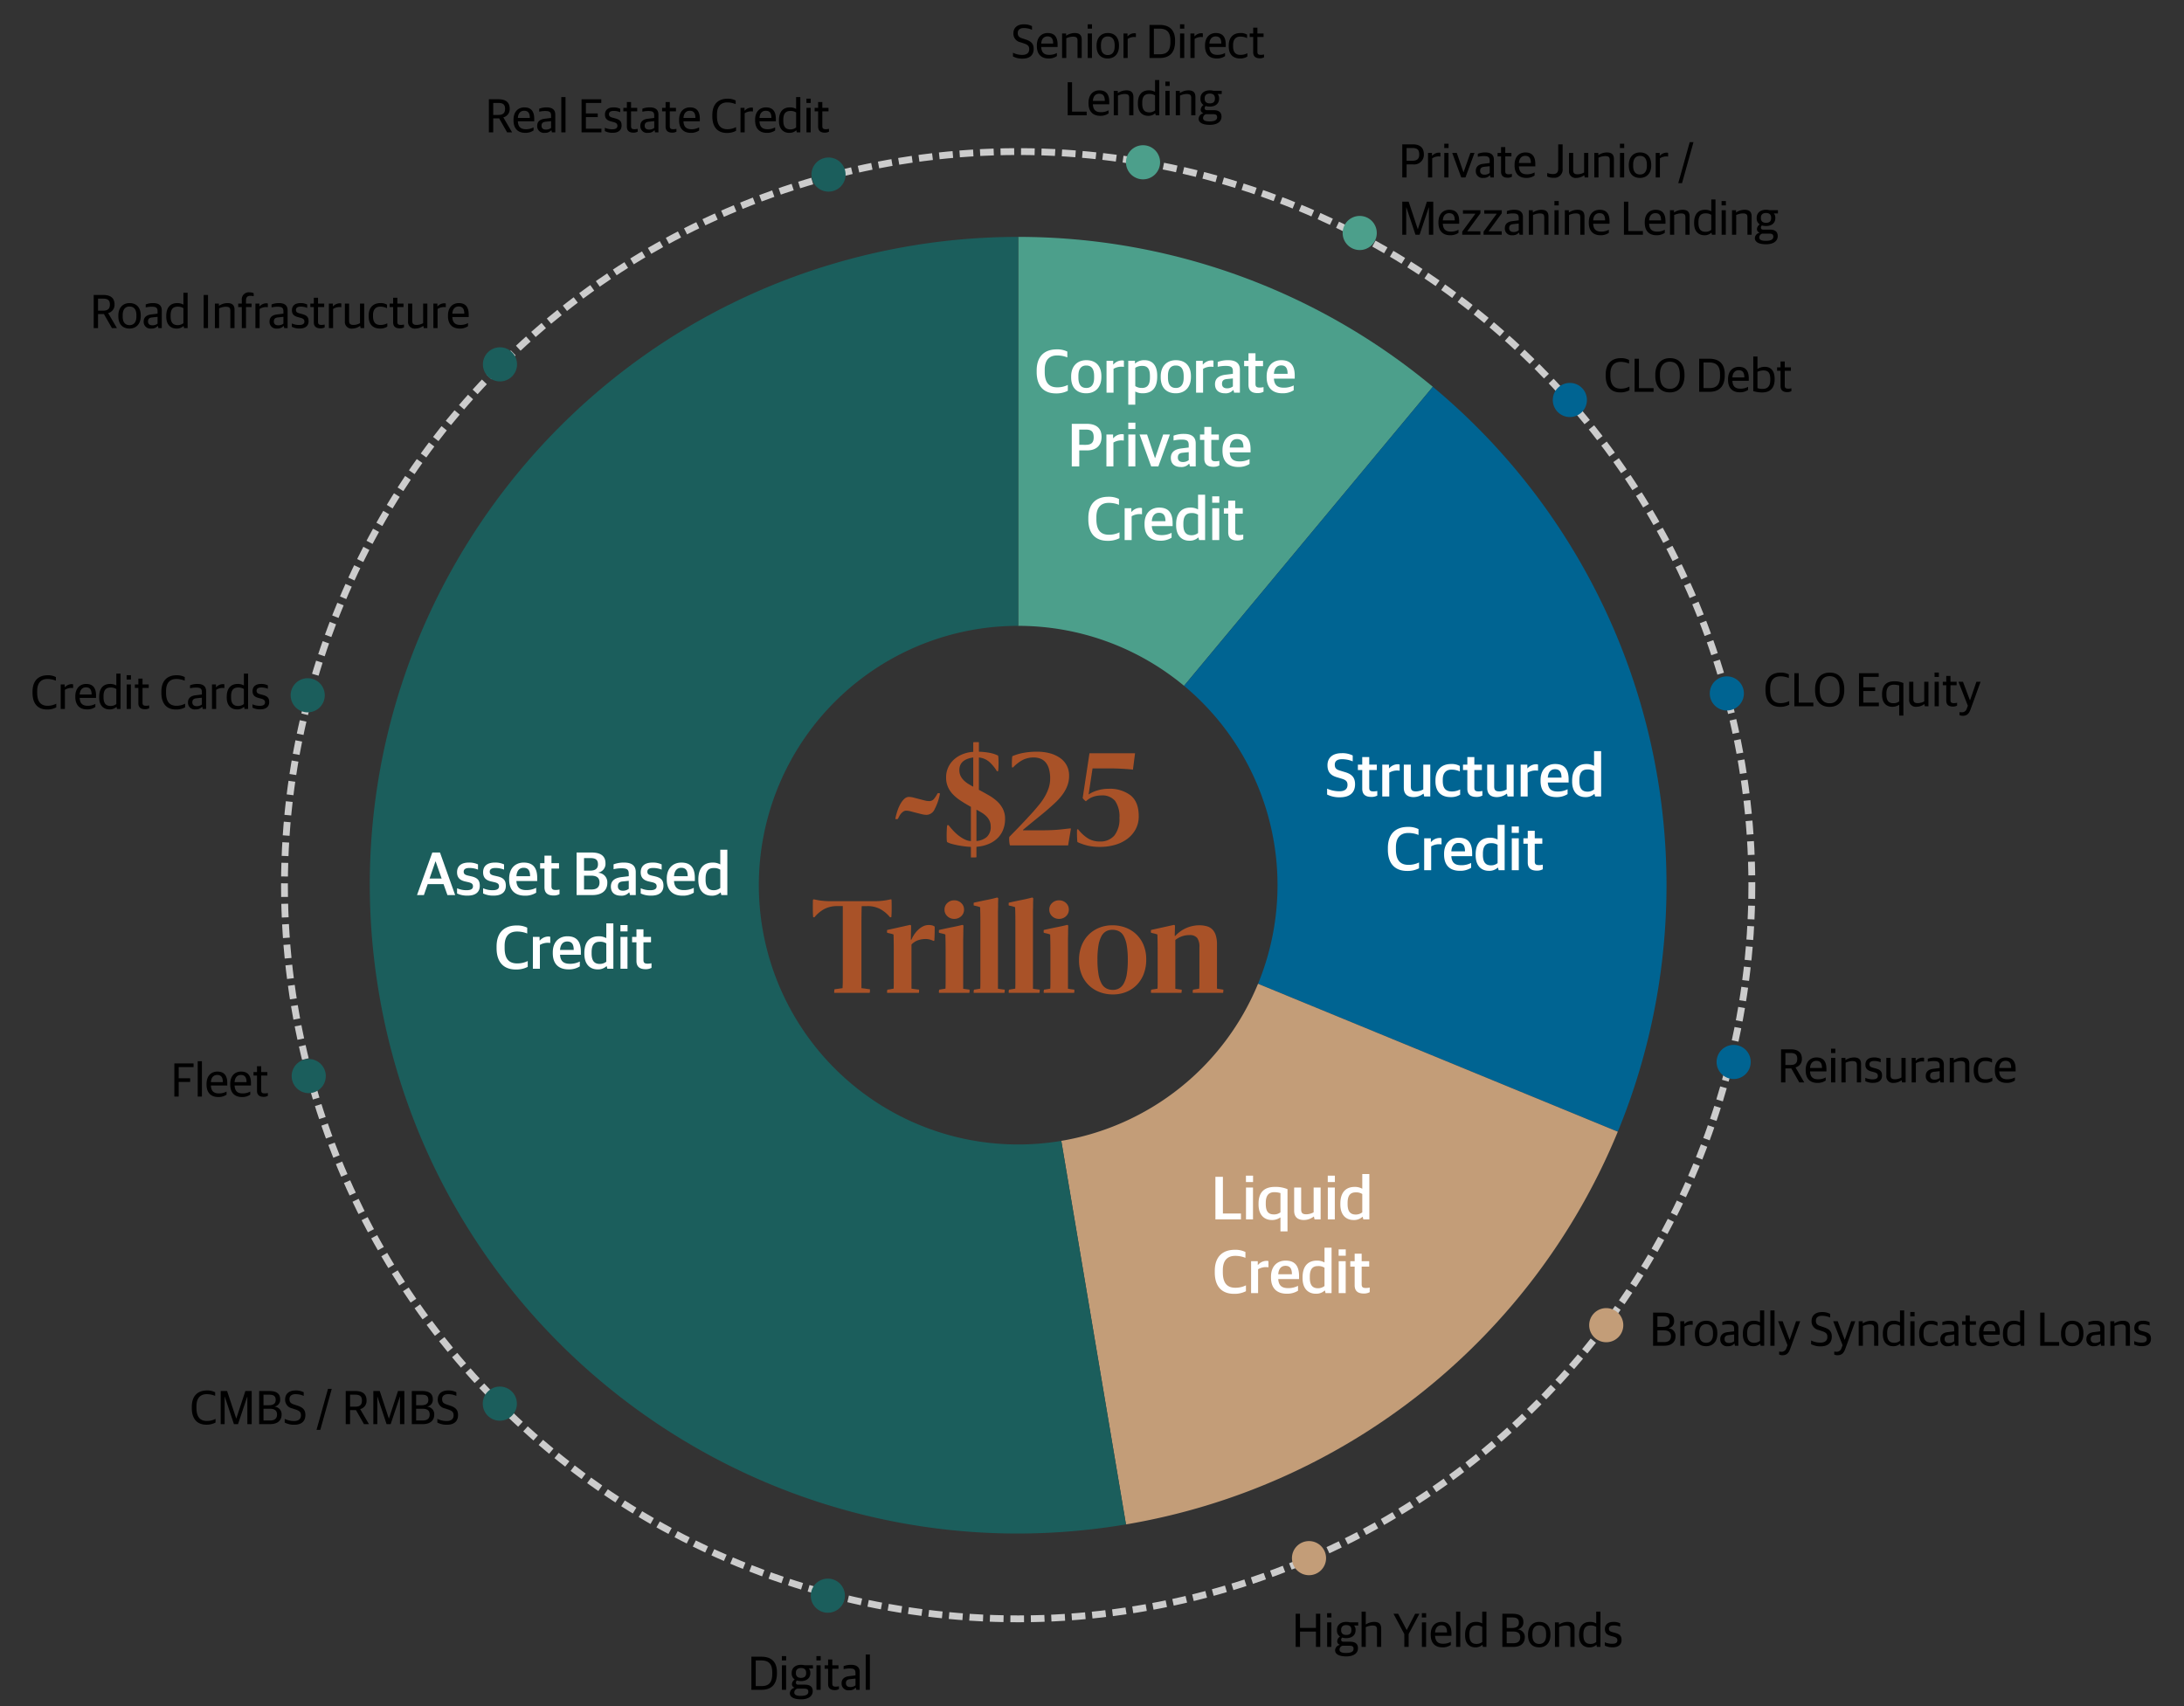 <svg xmlns="http://www.w3.org/2000/svg" xmlns:xlink="http://www.w3.org/1999/xlink" width="640" height="500" viewBox="0 0 640 500"><rect x="0" y="0" width="640" height="500" fill="#333333" stroke="none"/><defs><clipPath id="clip-Figure_1:_Financing_the_Real_Economy_with_Private_Credit_1"><rect width="640" height="500"></rect></clipPath></defs><g id="Figure_1:_Financing_the_Real_Economy_with_Private_Credit_1" data-name="Figure 1: Financing the Real Economy with Private Credit &#x2013; 1" clip-path="url(#clip-Figure_1:_Financing_the_Real_Economy_with_Private_Credit_1)"><path id="Path_85233" data-name="Path 85233" d="M278.372,108.188a189.977,189.977,0,0,1,121.5,43.931l-72.9,87.632a75.99,75.99,0,0,0-48.6-17.572Z" transform="translate(20.002 -38.764)" fill="#4c9f8b" fill-rule="evenodd"></path><path id="Path_85234" data-name="Path 85234" d="M399.869,152.119a189.988,189.988,0,0,1,54.206,218.309L348.653,327.075a76,76,0,0,0-21.682-87.324Z" transform="translate(20.002 -38.764)" fill="#006492" fill-rule="evenodd"></path><path id="Path_85235" data-name="Path 85235" d="M454.075,370.428A189.982,189.982,0,0,1,309.954,485.515L291,373.11a76,76,0,0,0,57.649-46.035Z" transform="translate(20.002 -38.764)" fill="#c39d78" fill-rule="evenodd"></path><path id="Path_85236" data-name="Path 85236" d="M309.954,485.514C206.491,502.957,108.478,433.222,91.035,329.756s52.291-201.481,155.754-218.925a190.006,190.006,0,0,1,31.582-2.643V222.179A75.994,75.994,0,1,0,291,373.109Z" transform="translate(20.002 -38.764)" fill="#1b5e5c" fill-rule="evenodd"></path><circle id="Ellipse_9382" data-name="Ellipse 9382" cx="215" cy="215" r="215" transform="translate(83.363 44.424)" fill="none" stroke="#ccc" stroke-miterlimit="8" stroke-width="2" stroke-dasharray="4 2"></circle><path id="Path_85367" data-name="Path 85367" d="M1.092,0H4.354C6.566,0,7.672-1.162,7.672-2.758a2.185,2.185,0,0,0-2-2.338v-.056a2.018,2.018,0,0,0,1.582-2.1c0-1.526-.882-2.45-3.15-2.45H1.092ZM2.366-1.064V-4.508h1.82c1.372,0,2.142.476,2.142,1.694,0,1.176-.7,1.75-2.058,1.75Zm0-4.466V-8.624H3.99c1.274,0,1.946.35,1.946,1.54S5.054-5.53,3.892-5.53ZM9.072,0H10.3V-5.6a3.472,3.472,0,0,1,1.862-.56,4.209,4.209,0,0,1,.546.042V-7.21a1.587,1.587,0,0,0-.448-.056,2.71,2.71,0,0,0-1.946.882h-.07v-.8H9.072Zm7.56.14c1.974,0,3.29-1.372,3.29-3.64v-.224c0-2.254-1.218-3.6-3.276-3.6-1.974,0-3.29,1.386-3.29,3.64v.238C13.356-1.19,14.56.14,16.632.14ZM16.66-.868c-1.12,0-2.03-.6-2.03-2.548v-.392c0-1.6.728-2.506,1.988-2.506,1.12,0,2.03.616,2.03,2.562v.392C18.648-1.75,17.906-.868,16.66-.868ZM23,.14A2.33,2.33,0,0,0,24.878-.6h.084l.126.6h.994V-5.208c0-1.442-.91-2.114-2.506-2.114a5.815,5.815,0,0,0-2.2.392v.882a7.542,7.542,0,0,1,1.708-.21c1.288,0,1.764.266,1.764,1.358v.672l-1.9.238c-1.358.168-2.17.84-2.17,2.086A1.964,1.964,0,0,0,23,.14Zm.322-.952c-.77,0-1.274-.364-1.274-1.12,0-.784.406-1.106,1.218-1.19L24.85-3.29V-1.3A2.42,2.42,0,0,1,23.324-.812ZM30.366.14a2.836,2.836,0,0,0,2.058-.714h.07L32.62,0h1.036V-10.346H32.424v3.472a3.524,3.524,0,0,0-1.834-.448c-1.848,0-3.192,1.134-3.192,3.766v.2C27.4-.714,28.98.14,30.366.14Zm.392-1.008c-1.246,0-2.086-.6-2.086-2.548v-.308c0-1.876.77-2.548,2.072-2.548a2.913,2.913,0,0,1,1.68.434v4.4A2.611,2.611,0,0,1,30.758-.868Zm4.7.868h1.232V-10.346H35.462Zm3.5,2.786c1.218,0,1.848-.56,2.338-1.932l2.912-8.036H42.994L41.132-1.764H41.09L39.06-7.182H37.73L40.488-.14l-.322.826a1.441,1.441,0,0,1-1.428,1.078,4.72,4.72,0,0,1-.7-.056v.868A2.2,2.2,0,0,0,38.962,2.786ZM50.19.182c2.282,0,3.276-1.148,3.276-2.856,0-1.638-.9-2.268-2.324-2.744l-1.008-.336c-1.022-.336-1.33-.728-1.33-1.61s.644-1.414,1.75-1.414a5.667,5.667,0,0,1,2.422.518V-9.338A4.926,4.926,0,0,0,50.6-9.87c-2.03,0-3.066,1.092-3.066,2.618a2.566,2.566,0,0,0,2.086,2.646l1.008.336c1.134.378,1.54.77,1.54,1.694,0,1.008-.63,1.666-2.044,1.666A6.163,6.163,0,0,1,47.4-1.54V-.462A5.678,5.678,0,0,0,50.19.182Zm4.914,2.6c1.218,0,1.848-.56,2.338-1.932l2.912-8.036H59.136L57.274-1.764h-.042L55.2-7.182h-1.33L56.63-.14l-.322.826A1.441,1.441,0,0,1,54.88,1.764a4.72,4.72,0,0,1-.7-.056v.868A2.2,2.2,0,0,0,55.1,2.786ZM61.348,0H62.58V-5.782a4.952,4.952,0,0,1,1.89-.476c1.134,0,1.4.35,1.4,1.176V0H67.1V-5.348c0-1.386-.672-1.974-2.086-1.974a4.514,4.514,0,0,0-2.422.756h-.07v-.616H61.348ZM71.386.14a2.836,2.836,0,0,0,2.058-.714h.07L73.64,0h1.036V-10.346H73.444v3.472a3.524,3.524,0,0,0-1.834-.448c-1.848,0-3.192,1.134-3.192,3.766v.2C68.418-.714,70,.14,71.386.14Zm.392-1.008c-1.246,0-2.086-.6-2.086-2.548v-.308c0-1.876.77-2.548,2.072-2.548a2.913,2.913,0,0,1,1.68.434v4.4A2.611,2.611,0,0,1,71.778-.868Zm4.7.868h1.232V-7.182H76.482Zm-.014-8.61h1.26V-9.884h-1.26ZM82.418.14a3.7,3.7,0,0,0,2.114-.574v-.98a4.152,4.152,0,0,1-1.974.5c-1.456,0-2.212-.756-2.212-2.562V-3.85c0-1.554.784-2.422,2.058-2.422a4.508,4.508,0,0,1,2.044.448V-6.846a3.444,3.444,0,0,0-1.96-.476c-1.89,0-3.416,1.12-3.416,3.654v.238C79.072-1.022,80.374.14,82.418.14Zm5.068,0A2.33,2.33,0,0,0,89.362-.6h.084l.126.6h.994V-5.208c0-1.442-.91-2.114-2.506-2.114a5.815,5.815,0,0,0-2.2.392v.882a7.542,7.542,0,0,1,1.708-.21c1.288,0,1.764.266,1.764,1.358v.672l-1.9.238c-1.358.168-2.17.84-2.17,2.086A1.964,1.964,0,0,0,87.486.14Zm.322-.952c-.77,0-1.274-.364-1.274-1.12,0-.784.406-1.106,1.218-1.19l1.582-.168V-1.3A2.42,2.42,0,0,1,87.808-.812Zm6.8.9A2.421,2.421,0,0,0,95.844-.21v-.826a3.95,3.95,0,0,1-.91.112c-.812,0-1.036-.252-1.036-.938v-4.3H95.7V-7.182H93.9V-8.89H92.666v1.708H91.644V-6.16h1.022v4.48C92.666-.406,93.464.084,94.612.084Zm5.446.056a4.089,4.089,0,0,0,2.436-.7v-.91a4.49,4.49,0,0,1-2.24.546c-1.428,0-2.268-.6-2.352-2.31h4.8v-.7c0-2.254-.938-3.388-2.912-3.388-1.666,0-3.164,1.12-3.164,3.626v.21C96.628-1.26,97.79.14,100.058.14Zm-.322-6.468c1.092,0,1.666.588,1.666,2.1H97.9C98.014-5.88,98.938-6.328,99.736-6.328ZM106.582.14a2.836,2.836,0,0,0,2.058-.714h.07l.126.574h1.036V-10.346H108.64v3.472a3.524,3.524,0,0,0-1.834-.448c-1.848,0-3.192,1.134-3.192,3.766v.2C103.614-.714,105.2.14,106.582.14Zm.392-1.008c-1.246,0-2.086-.6-2.086-2.548v-.308c0-1.876.77-2.548,2.072-2.548a2.913,2.913,0,0,1,1.68.434v4.4A2.611,2.611,0,0,1,106.974-.868Zm7.56.868h5.558V-1.078h-4.284V-9.7h-1.274Zm9.38.14c1.974,0,3.29-1.372,3.29-3.64v-.224c0-2.254-1.218-3.6-3.276-3.6-1.974,0-3.29,1.386-3.29,3.64v.238C120.638-1.19,121.842.14,123.914.14Zm.028-1.008c-1.12,0-2.03-.6-2.03-2.548v-.392c0-1.6.728-2.506,1.988-2.506,1.12,0,2.03.616,2.03,2.562v.392C125.93-1.75,125.188-.868,123.942-.868ZM130.284.14A2.33,2.33,0,0,0,132.16-.6h.084l.126.6h.994V-5.208c0-1.442-.91-2.114-2.506-2.114a5.815,5.815,0,0,0-2.2.392v.882a7.542,7.542,0,0,1,1.708-.21c1.288,0,1.764.266,1.764,1.358v.672l-1.9.238c-1.358.168-2.17.84-2.17,2.086A1.964,1.964,0,0,0,130.284.14Zm.322-.952c-.77,0-1.274-.364-1.274-1.12,0-.784.406-1.106,1.218-1.19l1.582-.168V-1.3A2.42,2.42,0,0,1,130.606-.812Zm4.48.812h1.232V-5.782a4.952,4.952,0,0,1,1.89-.476c1.134,0,1.4.35,1.4,1.176V0h1.232V-5.348c0-1.386-.672-1.974-2.086-1.974a4.514,4.514,0,0,0-2.422.756h-.07v-.616h-1.176Zm9.324.126c1.568,0,2.576-.728,2.576-2.142,0-1.274-.574-1.736-1.974-2.114l-.686-.182c-.728-.2-1.036-.434-1.036-1.022,0-.63.476-.952,1.4-.952a4.971,4.971,0,0,1,1.9.378V-6.9a4.068,4.068,0,0,0-1.96-.42c-1.722,0-2.52.854-2.52,2.114s.756,1.722,1.792,2l.686.182c.882.238,1.176.532,1.176,1.12,0,.63-.462.994-1.526.994a5.11,5.11,0,0,1-2.156-.448v.98A4.8,4.8,0,0,0,144.41.126Z" transform="translate(483.326 394.387)"></path><path id="Path_85368" data-name="Path 85368" d="M1.092,0H2.366V-4.48H7.028V0H8.3V-9.7H7.028v4.144H2.366V-9.7H1.092Zm9.226,0H11.55V-7.182H10.318ZM10.3-8.61h1.26V-9.884H10.3Zm5.586,11.4c2.45,0,3.458-1.092,3.458-2.408,0-1.4-.966-1.89-2.282-1.89H15.092c-.462,0-.672-.224-.672-.616a.857.857,0,0,1,.294-.6,4.1,4.1,0,0,0,1.2.168c1.512,0,2.73-.756,2.73-2.31v-.14A1.765,1.765,0,0,0,18.2-6.258h1.218V-7.2h-2.45a4.119,4.119,0,0,0-1.036-.126c-1.6,0-2.744.854-2.744,2.366v.14a2.032,2.032,0,0,0,.9,1.792,1.723,1.723,0,0,0-.826,1.386,1.042,1.042,0,0,0,.728.994v.07A1.715,1.715,0,0,0,12.642.966C12.642,2.072,13.706,2.786,15.89,2.786Zm-.028-1.008c-1.344,0-1.918-.336-1.918-.994a1.171,1.171,0,0,1,.868-1.12h2.03c.924,0,1.218.266,1.218.91C18.06,1.3,17.486,1.778,15.862,1.778ZM15.918-3.5c-.91,0-1.5-.434-1.5-1.344v-.21c0-.84.546-1.33,1.5-1.33.91,0,1.5.42,1.5,1.358v.21C17.416-3.934,16.87-3.5,15.918-3.5ZM20.4,0H21.63V-5.782a4.952,4.952,0,0,1,1.89-.476c1.134,0,1.4.35,1.4,1.176V0h1.232V-5.348c0-1.386-.672-1.974-2.086-1.974a4.384,4.384,0,0,0-2.366.728h-.07v-3.752H20.4Zm12.53,0H34.2V-3.752l3.15-5.95H36.106l-2.45,4.746h-.042L31.122-9.7H29.764l3.164,5.95ZM38.08,0h1.232V-7.182H38.08Zm-.014-8.61h1.26V-9.884h-1.26ZM44.1.14a4.089,4.089,0,0,0,2.436-.7v-.91a4.49,4.49,0,0,1-2.24.546c-1.428,0-2.268-.6-2.352-2.31h4.8v-.7c0-2.254-.938-3.388-2.912-3.388-1.666,0-3.164,1.12-3.164,3.626v.21C40.67-1.26,41.832.14,44.1.14Zm-.322-6.468c1.092,0,1.666.588,1.666,2.1h-3.5C42.056-5.88,42.98-6.328,43.778-6.328ZM48.1,0h1.232V-10.346H48.1Zm5.6.14a2.836,2.836,0,0,0,2.058-.714h.07L55.958,0h1.036V-10.346H55.762v3.472a3.524,3.524,0,0,0-1.834-.448c-1.848,0-3.192,1.134-3.192,3.766v.2C50.736-.714,52.318.14,53.7.14ZM54.1-.868c-1.246,0-2.086-.6-2.086-2.548v-.308c0-1.876.77-2.548,2.072-2.548a2.913,2.913,0,0,1,1.68.434v4.4A2.611,2.611,0,0,1,54.1-.868ZM61.656,0h3.262c2.212,0,3.318-1.162,3.318-2.758a2.185,2.185,0,0,0-2-2.338v-.056a2.018,2.018,0,0,0,1.582-2.1c0-1.526-.882-2.45-3.15-2.45h-3.01ZM62.93-1.064V-4.508h1.82c1.372,0,2.142.476,2.142,1.694,0,1.176-.7,1.75-2.058,1.75Zm0-4.466V-8.624h1.624c1.274,0,1.946.35,1.946,1.54S65.618-5.53,64.456-5.53ZM72.464.14c1.974,0,3.29-1.372,3.29-3.64v-.224c0-2.254-1.218-3.6-3.276-3.6-1.974,0-3.29,1.386-3.29,3.64v.238C69.188-1.19,70.392.14,72.464.14Zm.028-1.008c-1.12,0-2.03-.6-2.03-2.548v-.392c0-1.6.728-2.506,1.988-2.506,1.12,0,2.03.616,2.03,2.562v.392C74.48-1.75,73.738-.868,72.492-.868ZM77.07,0H78.3V-5.782a4.952,4.952,0,0,1,1.89-.476c1.134,0,1.4.35,1.4,1.176V0h1.232V-5.348c0-1.386-.672-1.974-2.086-1.974a4.514,4.514,0,0,0-2.422.756h-.07v-.616H77.07ZM87.108.14a2.836,2.836,0,0,0,2.058-.714h.07L89.362,0H90.4V-10.346H89.166v3.472a3.524,3.524,0,0,0-1.834-.448c-1.848,0-3.192,1.134-3.192,3.766v.2C84.14-.714,85.722.14,87.108.14ZM87.5-.868c-1.246,0-2.086-.6-2.086-2.548v-.308c0-1.876.77-2.548,2.072-2.548a2.913,2.913,0,0,1,1.68.434v4.4A2.611,2.611,0,0,1,87.5-.868Zm6.51.994c1.568,0,2.576-.728,2.576-2.142,0-1.274-.574-1.736-1.974-2.114l-.686-.182c-.728-.2-1.036-.434-1.036-1.022,0-.63.476-.952,1.4-.952a4.971,4.971,0,0,1,1.9.378V-6.9a4.068,4.068,0,0,0-1.96-.42c-1.722,0-2.52.854-2.52,2.114s.756,1.722,1.792,2l.686.182c.882.238,1.176.532,1.176,1.12,0,.63-.462.994-1.526.994a5.11,5.11,0,0,1-2.156-.448v.98A4.8,4.8,0,0,0,94.01.126Z" transform="translate(378.592 482.642)"></path><path id="Path_85365" data-name="Path 85365" d="M4.788.168a5.428,5.428,0,0,0,2.7-.63V-1.54a5.4,5.4,0,0,1-2.534.616C2.786-.924,1.9-2.338,1.9-4.732v-.532c0-2.506,1.26-3.514,3-3.514a6.523,6.523,0,0,1,2.478.5V-9.338A4.969,4.969,0,0,0,4.984-9.87C2.534-9.87.532-8.554.532-5.054v.336C.532-1.428,2.184.168,4.788.168ZM9,0H14.56V-1.078H10.276V-9.7H9ZM19.32.168c2.688,0,4.3-1.862,4.3-4.872v-.28c0-3.15-1.61-4.886-4.242-4.886-2.7,0-4.312,1.862-4.312,4.872v.28C15.064-1.568,16.674.168,19.32.168Zm.042-1.05c-2.156,0-2.926-1.61-2.926-3.864v-.476c0-2.044.91-3.6,2.87-3.6,2.17.014,2.94,1.6,2.94,3.85v.476C22.246-2.45,21.322-.882,19.362-.882ZM27.93,0h5.824V-1.078H29.2V-4.466h3.472V-5.544H29.2v-3.08h4.508V-9.7H27.93ZM39.718,2.73H40.95V-6.8a6.152,6.152,0,0,0-2.716-.518c-1.918,0-3.542.882-3.542,3.766v.2c0,2.646,1.582,3.5,2.968,3.5a3.343,3.343,0,0,0,1.988-.574h.07ZM38.052-.9c-1.274,0-2.086-.574-2.086-2.52v-.308c0-1.89.868-2.6,2.184-2.6a6.053,6.053,0,0,1,1.568.224v4.662A2.619,2.619,0,0,1,38.052-.9ZM44.828.14A3.818,3.818,0,0,0,47.04-.616h.07L47.236,0h1.05V-7.182H47.054v5.74a3.984,3.984,0,0,1-1.862.518c-1.036,0-1.33-.364-1.33-1.246V-7.182H42.63v5.208A1.937,1.937,0,0,0,44.828.14ZM50.092,0h1.232V-7.182H50.092Zm-.014-8.61h1.26V-9.884h-1.26ZM55.454.084A2.421,2.421,0,0,0,56.686-.21v-.826a3.95,3.95,0,0,1-.91.112c-.812,0-1.036-.252-1.036-.938v-4.3h1.806V-7.182H54.74V-8.89H53.508v1.708H52.486V-6.16h1.022v4.48C53.508-.406,54.306.084,55.454.084Zm2.856,2.7c1.218,0,1.848-.56,2.338-1.932L63.56-7.182H62.342L60.48-1.764h-.042l-2.03-5.418h-1.33L59.836-.14l-.322.826a1.441,1.441,0,0,1-1.428,1.078,4.72,4.72,0,0,1-.7-.056v.868A2.2,2.2,0,0,0,58.31,2.786Z" transform="translate(516.826 206.987)"></path><path id="Path_85369" data-name="Path 85369" d="M1.092,0H4.046C7.182,0,8.582-1.82,8.582-4.844v-.28C8.582-8.2,6.958-9.7,4.018-9.7H1.092ZM2.366-1.092V-8.61h1.54c2.1,0,3.3.854,3.3,3.486v.476c0,2.492-.966,3.556-3.136,3.556ZM10.038,0H11.27V-7.182H10.038Zm-.014-8.61h1.26V-9.884h-1.26Zm5.586,11.4c2.45,0,3.458-1.092,3.458-2.408,0-1.4-.966-1.89-2.282-1.89H14.812c-.462,0-.672-.224-.672-.616a.857.857,0,0,1,.294-.6,4.1,4.1,0,0,0,1.2.168c1.512,0,2.73-.756,2.73-2.31v-.14a1.765,1.765,0,0,0-.448-1.246h1.218V-7.2h-2.45a4.119,4.119,0,0,0-1.036-.126c-1.6,0-2.744.854-2.744,2.366v.14a2.032,2.032,0,0,0,.9,1.792,1.723,1.723,0,0,0-.826,1.386,1.042,1.042,0,0,0,.728.994v.07A1.715,1.715,0,0,0,12.362.966C12.362,2.072,13.426,2.786,15.61,2.786Zm-.028-1.008c-1.344,0-1.918-.336-1.918-.994a1.171,1.171,0,0,1,.868-1.12h2.03c.924,0,1.218.266,1.218.91C17.78,1.3,17.206,1.778,15.582,1.778ZM15.638-3.5c-.91,0-1.5-.434-1.5-1.344v-.21c0-.84.546-1.33,1.5-1.33.91,0,1.5.42,1.5,1.358v.21C17.136-3.934,16.59-3.5,15.638-3.5ZM20.16,0h1.232V-7.182H20.16Zm-.014-8.61h1.26V-9.884h-1.26ZM25.522.084A2.421,2.421,0,0,0,26.754-.21v-.826a3.95,3.95,0,0,1-.91.112c-.812,0-1.036-.252-1.036-.938v-4.3h1.806V-7.182H24.808V-8.89H23.576v1.708H22.554V-6.16h1.022v4.48C23.576-.406,24.374.084,25.522.084ZM29.75.14A2.33,2.33,0,0,0,31.626-.6h.084l.126.6h.994V-5.208c0-1.442-.91-2.114-2.506-2.114a5.815,5.815,0,0,0-2.2.392v.882a7.542,7.542,0,0,1,1.708-.21c1.288,0,1.764.266,1.764,1.358v.672l-1.9.238c-1.358.168-2.17.84-2.17,2.086A1.964,1.964,0,0,0,29.75.14Zm.322-.952c-.77,0-1.274-.364-1.274-1.12,0-.784.406-1.106,1.218-1.19L31.6-3.29V-1.3A2.42,2.42,0,0,1,30.072-.812ZM34.594,0h1.232V-10.346H34.594Z" transform="translate(219.092 495.221)"></path><path id="Path_85372" data-name="Path 85372" d="M4.788.168a5.428,5.428,0,0,0,2.7-.63V-1.54a5.4,5.4,0,0,1-2.534.616C2.786-.924,1.9-2.338,1.9-4.732v-.532c0-2.506,1.26-3.514,3-3.514a6.523,6.523,0,0,1,2.478.5V-9.338A4.969,4.969,0,0,0,4.984-9.87C2.534-9.87.532-8.554.532-5.054v.336C.532-1.428,2.184.168,4.788.168Zm4-.168h1.232V-5.6a3.472,3.472,0,0,1,1.862-.56,4.209,4.209,0,0,1,.546.042V-7.21a1.587,1.587,0,0,0-.448-.056,2.71,2.71,0,0,0-1.946.882h-.07v-.8H8.792Zm7.714.14a4.089,4.089,0,0,0,2.436-.7v-.91a4.49,4.49,0,0,1-2.24.546c-1.428,0-2.268-.6-2.352-2.31h4.8v-.7c0-2.254-.938-3.388-2.912-3.388-1.666,0-3.164,1.12-3.164,3.626v.21C13.076-1.26,14.238.14,16.506.14Zm-.322-6.468c1.092,0,1.666.588,1.666,2.1h-3.5C14.462-5.88,15.386-6.328,16.184-6.328ZM23.03.14a2.836,2.836,0,0,0,2.058-.714h.07L25.284,0H26.32V-10.346H25.088v3.472a3.524,3.524,0,0,0-1.834-.448c-1.848,0-3.192,1.134-3.192,3.766v.2C20.062-.714,21.644.14,23.03.14Zm.392-1.008c-1.246,0-2.086-.6-2.086-2.548v-.308c0-1.876.77-2.548,2.072-2.548a2.913,2.913,0,0,1,1.68.434v4.4A2.611,2.611,0,0,1,23.422-.868Zm4.7.868h1.232V-7.182H28.126Zm-.014-8.61h1.26V-9.884h-1.26ZM33.488.084A2.421,2.421,0,0,0,34.72-.21v-.826a3.95,3.95,0,0,1-.91.112c-.812,0-1.036-.252-1.036-.938v-4.3H34.58V-7.182H32.774V-8.89H31.542v1.708H30.52V-6.16h1.022v4.48C31.542-.406,32.34.084,33.488.084Zm9.058.084a5.428,5.428,0,0,0,2.7-.63V-1.54a5.4,5.4,0,0,1-2.534.616c-2.17,0-3.052-1.414-3.052-3.808v-.532c0-2.506,1.26-3.514,3-3.514a6.523,6.523,0,0,1,2.478.5V-9.338a4.969,4.969,0,0,0-2.394-.532c-2.45,0-4.452,1.316-4.452,4.816v.336C38.29-1.428,39.942.168,42.546.168ZM48.314.14A2.33,2.33,0,0,0,50.19-.6h.084L50.4,0h.994V-5.208c0-1.442-.91-2.114-2.506-2.114a5.815,5.815,0,0,0-2.2.392v.882a7.542,7.542,0,0,1,1.708-.21c1.288,0,1.764.266,1.764,1.358v.672l-1.9.238c-1.358.168-2.17.84-2.17,2.086A1.964,1.964,0,0,0,48.314.14Zm.322-.952c-.77,0-1.274-.364-1.274-1.12,0-.784.406-1.106,1.218-1.19l1.582-.168V-1.3A2.42,2.42,0,0,1,48.636-.812ZM53.116,0h1.232V-5.6a3.472,3.472,0,0,1,1.862-.56,4.209,4.209,0,0,1,.546.042V-7.21a1.587,1.587,0,0,0-.448-.056,2.71,2.71,0,0,0-1.946.882h-.07v-.8H53.116ZM60.41.14a2.836,2.836,0,0,0,2.058-.714h.07L62.664,0H63.7V-10.346H62.468v3.472a3.524,3.524,0,0,0-1.834-.448c-1.848,0-3.192,1.134-3.192,3.766v.2C57.442-.714,59.024.14,60.41.14ZM60.8-.868c-1.246,0-2.086-.6-2.086-2.548v-.308c0-1.876.77-2.548,2.072-2.548a2.913,2.913,0,0,1,1.68.434v4.4A2.611,2.611,0,0,1,60.8-.868Zm6.51.994c1.568,0,2.576-.728,2.576-2.142,0-1.274-.574-1.736-1.974-2.114l-.686-.182c-.728-.2-1.036-.434-1.036-1.022,0-.63.476-.952,1.4-.952a4.971,4.971,0,0,1,1.9.378V-6.9a4.068,4.068,0,0,0-1.96-.42c-1.722,0-2.52.854-2.52,2.114s.756,1.722,1.792,2l.686.182c.882.238,1.176.532,1.176,1.12,0,.63-.462.994-1.526.994a5.11,5.11,0,0,1-2.156-.448v.98A4.8,4.8,0,0,0,67.312.126Z" transform="translate(9 207.762)"></path><path id="Path_85371" data-name="Path 85371" d="M1.092,0H2.366V-4.284h3.36V-5.362H2.366V-8.624H6.72V-9.7H1.092ZM7.938,0H9.17V-10.346H7.938Zm6.02.14a4.089,4.089,0,0,0,2.436-.7v-.91a4.49,4.49,0,0,1-2.24.546c-1.428,0-2.268-.6-2.352-2.31h4.8v-.7c0-2.254-.938-3.388-2.912-3.388-1.666,0-3.164,1.12-3.164,3.626v.21C10.528-1.26,11.69.14,13.958.14Zm-.322-6.468c1.092,0,1.666.588,1.666,2.1H11.8C11.914-5.88,12.838-6.328,13.636-6.328ZM20.9.14a4.089,4.089,0,0,0,2.436-.7v-.91a4.49,4.49,0,0,1-2.24.546c-1.428,0-2.268-.6-2.352-2.31h4.8v-.7c0-2.254-.938-3.388-2.912-3.388-1.666,0-3.164,1.12-3.164,3.626v.21C17.472-1.26,18.634.14,20.9.14ZM20.58-6.328c1.092,0,1.666.588,1.666,2.1h-3.5C18.858-5.88,19.782-6.328,20.58-6.328ZM27.258.084A2.421,2.421,0,0,0,28.49-.21v-.826a3.95,3.95,0,0,1-.91.112c-.812,0-1.036-.252-1.036-.938v-4.3H28.35V-7.182H26.544V-8.89H25.312v1.708H24.29V-6.16h1.022v4.48C25.312-.406,26.11.084,27.258.084Z" transform="translate(50 321.36)"></path><path id="Path_85361" data-name="Path 85361" d="M-35.322.182c2.282,0,3.276-1.148,3.276-2.856,0-1.638-.9-2.268-2.324-2.744l-1.008-.336c-1.022-.336-1.33-.728-1.33-1.61s.644-1.414,1.75-1.414a5.667,5.667,0,0,1,2.422.518V-9.338a4.926,4.926,0,0,0-2.38-.532c-2.03,0-3.066,1.092-3.066,2.618A2.566,2.566,0,0,0-35.9-4.606l1.008.336c1.134.378,1.54.77,1.54,1.694,0,1.008-.63,1.666-2.044,1.666a6.163,6.163,0,0,1-2.716-.63V-.462A5.678,5.678,0,0,0-35.322.182ZM-27.678.14a4.089,4.089,0,0,0,2.436-.7v-.91a4.49,4.49,0,0,1-2.24.546c-1.428,0-2.268-.6-2.352-2.31h4.8v-.7c0-2.254-.938-3.388-2.912-3.388-1.666,0-3.164,1.12-3.164,3.626v.21C-31.108-1.26-29.946.14-27.678.14ZM-28-6.328c1.092,0,1.666.588,1.666,2.1h-3.5C-29.722-5.88-28.8-6.328-28-6.328ZM-23.716,0h1.232V-5.782a4.952,4.952,0,0,1,1.89-.476c1.134,0,1.4.35,1.4,1.176V0h1.232V-5.348c0-1.386-.672-1.974-2.086-1.974a4.514,4.514,0,0,0-2.422.756h-.07v-.616h-1.176ZM-16.2,0h1.232V-7.182H-16.2Zm-.014-8.61h1.26V-9.884h-1.26Zm5.88,8.75c1.974,0,3.29-1.372,3.29-3.64v-.224c0-2.254-1.218-3.6-3.276-3.6-1.974,0-3.29,1.386-3.29,3.64v.238C-13.608-1.19-12.4.14-10.332.14ZM-10.3-.868c-1.12,0-2.03-.6-2.03-2.548v-.392c0-1.6.728-2.506,1.988-2.506,1.12,0,2.03.616,2.03,2.562v.392C-8.316-1.75-9.058-.868-10.3-.868ZM-5.726,0h1.232V-5.6a3.472,3.472,0,0,1,1.862-.56,4.209,4.209,0,0,1,.546.042V-7.21a1.587,1.587,0,0,0-.448-.056,2.71,2.71,0,0,0-1.946.882h-.07v-.8H-5.726ZM1.9,0H4.858C7.994,0,9.394-1.82,9.394-4.844v-.28C9.394-8.2,7.77-9.7,4.83-9.7H1.9ZM3.178-1.092V-8.61h1.54c2.1,0,3.3.854,3.3,3.486v.476c0,2.492-.966,3.556-3.136,3.556ZM10.85,0h1.232V-7.182H10.85Zm-.014-8.61H12.1V-9.884h-1.26ZM13.888,0H15.12V-5.6a3.472,3.472,0,0,1,1.862-.56,4.209,4.209,0,0,1,.546.042V-7.21a1.587,1.587,0,0,0-.448-.056,2.71,2.71,0,0,0-1.946.882h-.07v-.8H13.888ZM21.6.14a4.089,4.089,0,0,0,2.436-.7v-.91a4.49,4.49,0,0,1-2.24.546c-1.428,0-2.268-.6-2.352-2.31h4.8v-.7c0-2.254-.938-3.388-2.912-3.388-1.666,0-3.164,1.12-3.164,3.626v.21C18.172-1.26,19.334.14,21.6.14ZM21.28-6.328c1.092,0,1.666.588,1.666,2.1h-3.5C19.558-5.88,20.482-6.328,21.28-6.328ZM28.462.14a3.7,3.7,0,0,0,2.114-.574v-.98a4.153,4.153,0,0,1-1.974.5c-1.456,0-2.212-.756-2.212-2.562V-3.85c0-1.554.784-2.422,2.058-2.422a4.508,4.508,0,0,1,2.044.448V-6.846a3.444,3.444,0,0,0-1.96-.476c-1.89,0-3.416,1.12-3.416,3.654v.238C25.116-1.022,26.418.14,28.462.14ZM34.23.084A2.421,2.421,0,0,0,35.462-.21v-.826a3.95,3.95,0,0,1-.91.112c-.812,0-1.036-.252-1.036-.938v-4.3h1.806V-7.182H33.516V-8.89H32.284v1.708H31.262V-6.16h1.022v4.48C32.284-.406,33.082.084,34.23.084ZM-22.071,16.8h5.558V15.722H-20.8V7.1h-1.274Zm9.534.14a4.089,4.089,0,0,0,2.436-.7v-.91a4.49,4.49,0,0,1-2.24.546c-1.428,0-2.268-.6-2.352-2.31h4.8v-.7c0-2.254-.938-3.388-2.912-3.388-1.666,0-3.164,1.12-3.164,3.626v.21C-15.967,15.54-14.805,16.94-12.537,16.94Zm-.322-6.468c1.092,0,1.666.588,1.666,2.1h-3.5C-14.581,10.92-13.657,10.472-12.859,10.472ZM-8.575,16.8h1.232V11.018a4.952,4.952,0,0,1,1.89-.476c1.134,0,1.4.35,1.4,1.176V16.8h1.232V11.452c0-1.386-.672-1.974-2.086-1.974a4.514,4.514,0,0,0-2.422.756H-7.4V9.618H-8.575Zm10.038.14a2.836,2.836,0,0,0,2.058-.714h.07l.126.574H4.753V6.454H3.521V9.926a3.524,3.524,0,0,0-1.834-.448c-1.848,0-3.192,1.134-3.192,3.766v.2C-1.5,16.086.077,16.94,1.463,16.94Zm.392-1.008c-1.246,0-2.086-.6-2.086-2.548v-.308c0-1.876.77-2.548,2.072-2.548a2.913,2.913,0,0,1,1.68.434v4.4A2.611,2.611,0,0,1,1.855,15.932Zm4.7.868H7.791V9.618H6.559ZM6.545,8.19h1.26V6.916H6.545ZM9.6,16.8h1.232V11.018a4.952,4.952,0,0,1,1.89-.476c1.134,0,1.4.35,1.4,1.176V16.8h1.232V11.452c0-1.386-.672-1.974-2.086-1.974a4.514,4.514,0,0,0-2.422.756h-.07V9.618H9.6Zm9.94,2.786c2.45,0,3.458-1.092,3.458-2.408,0-1.4-.966-1.89-2.282-1.89H18.739c-.462,0-.672-.224-.672-.616a.857.857,0,0,1,.294-.6,4.1,4.1,0,0,0,1.2.168c1.512,0,2.73-.756,2.73-2.31v-.14a1.765,1.765,0,0,0-.448-1.246h1.218V9.6h-2.45a4.119,4.119,0,0,0-1.036-.126c-1.6,0-2.744.854-2.744,2.366v.14a2.032,2.032,0,0,0,.9,1.792,1.723,1.723,0,0,0-.826,1.386,1.042,1.042,0,0,0,.728.994v.07a1.715,1.715,0,0,0-1.344,1.54C16.289,18.872,17.353,19.586,19.537,19.586Zm-.028-1.008c-1.344,0-1.918-.336-1.918-.994a1.171,1.171,0,0,1,.868-1.12h2.03c.924,0,1.218.266,1.218.91C21.707,18.1,21.133,18.578,19.509,18.578Zm.056-5.278c-.91,0-1.5-.434-1.5-1.344v-.21c0-.84.546-1.33,1.5-1.33.91,0,1.5.42,1.5,1.358v.21C21.063,12.866,20.517,13.3,19.565,13.3Z" transform="translate(334.952 17)"></path><path id="Path_85364" data-name="Path 85364" d="M4.788.168a5.428,5.428,0,0,0,2.7-.63V-1.54a5.4,5.4,0,0,1-2.534.616C2.786-.924,1.9-2.338,1.9-4.732v-.532c0-2.506,1.26-3.514,3-3.514a6.523,6.523,0,0,1,2.478.5V-9.338A4.969,4.969,0,0,0,4.984-9.87C2.534-9.87.532-8.554.532-5.054v.336C.532-1.428,2.184.168,4.788.168ZM9,0H14.56V-1.078H10.276V-9.7H9ZM19.32.168c2.688,0,4.3-1.862,4.3-4.872v-.28c0-3.15-1.61-4.886-4.242-4.886-2.7,0-4.312,1.862-4.312,4.872v.28C15.064-1.568,16.674.168,19.32.168Zm.042-1.05c-2.156,0-2.926-1.61-2.926-3.864v-.476c0-2.044.91-3.6,2.87-3.6,2.17.014,2.94,1.6,2.94,3.85v.476C22.246-2.45,21.322-.882,19.362-.882ZM27.93,0h2.954C34.02,0,35.42-1.82,35.42-4.844v-.28C35.42-8.2,33.8-9.7,30.856-9.7H27.93ZM29.2-1.092V-8.61h1.54c2.1,0,3.3.854,3.3,3.486v.476c0,2.492-.966,3.556-3.136,3.556ZM39.816.14a4.089,4.089,0,0,0,2.436-.7v-.91a4.49,4.49,0,0,1-2.24.546c-1.428,0-2.268-.6-2.352-2.31h4.8v-.7c0-2.254-.938-3.388-2.912-3.388-1.666,0-3.164,1.12-3.164,3.626v.21C36.386-1.26,37.548.14,39.816.14Zm-.322-6.468c1.092,0,1.666.588,1.666,2.1h-3.5C37.772-5.88,38.7-6.328,39.494-6.328Zm6.93,6.51c2.366,0,3.612-1.4,3.612-3.794v-.21c0-2.674-1.442-3.5-2.786-3.5a3.924,3.924,0,0,0-2.17.574h-.07v-3.6H43.778V-.21A8.988,8.988,0,0,0,46.424.182Zm.084-1.036a4.276,4.276,0,0,1-1.5-.238V-5.866a4.43,4.43,0,0,1,1.652-.406c1.442,0,2.1.63,2.1,2.534v.308C48.762-1.414,47.7-.854,46.508-.854Zm7.21.938A2.421,2.421,0,0,0,54.95-.21v-.826a3.95,3.95,0,0,1-.91.112C53.228-.924,53-1.176,53-1.862v-4.3H54.81V-7.182H53V-8.89H51.772v1.708H50.75V-6.16h1.022v4.48C51.772-.406,52.57.084,53.718.084Z" transform="translate(470.002 114.83)"></path><path id="Path_85363" data-name="Path 85363" d="M1.092,0H2.366V-3.822H4.312a2.818,2.818,0,0,0,3.108-3C7.42-8.652,6.328-9.7,4.186-9.7H1.092ZM2.366-4.886V-8.624H4.06c1.456,0,2,.546,2,1.9,0,1.246-.574,1.834-2.03,1.834ZM8.638,0H9.87V-5.6a3.472,3.472,0,0,1,1.862-.56,4.209,4.209,0,0,1,.546.042V-7.21a1.587,1.587,0,0,0-.448-.056,2.71,2.71,0,0,0-1.946.882h-.07v-.8H8.638Zm4.774,0h1.232V-7.182H13.412ZM13.4-8.61h1.26V-9.884H13.4ZM18.382,0h1.232L22.26-7.182h-1.2L19.068-1.554h-.056L17.066-7.182h-1.33Zm6.482.14A2.33,2.33,0,0,0,26.74-.6h.084l.126.6h.994V-5.208c0-1.442-.91-2.114-2.506-2.114a5.815,5.815,0,0,0-2.2.392v.882a7.542,7.542,0,0,1,1.708-.21c1.288,0,1.764.266,1.764,1.358v.672l-1.9.238c-1.358.168-2.17.84-2.17,2.086A1.964,1.964,0,0,0,24.864.14Zm.322-.952c-.77,0-1.274-.364-1.274-1.12,0-.784.406-1.106,1.218-1.19l1.582-.168V-1.3A2.42,2.42,0,0,1,25.186-.812Zm6.8.9A2.421,2.421,0,0,0,33.222-.21v-.826a3.95,3.95,0,0,1-.91.112c-.812,0-1.036-.252-1.036-.938v-4.3h1.806V-7.182H31.276V-8.89H30.044v1.708H29.022V-6.16h1.022v4.48C30.044-.406,30.842.084,31.99.084ZM37.436.14a4.089,4.089,0,0,0,2.436-.7v-.91a4.49,4.49,0,0,1-2.24.546c-1.428,0-2.268-.6-2.352-2.31h4.8v-.7c0-2.254-.938-3.388-2.912-3.388-1.666,0-3.164,1.12-3.164,3.626v.21C34.006-1.26,35.168.14,37.436.14Zm-.322-6.468c1.092,0,1.666.588,1.666,2.1h-3.5C35.392-5.88,36.316-6.328,37.114-6.328ZM45.43.1A2.409,2.409,0,0,0,48.09-2.52V-9.7H46.8v7.14c0,.994-.42,1.568-1.484,1.568a5.1,5.1,0,0,1-1.75-.308V-.28A4,4,0,0,0,45.43.1ZM52.15.14a3.818,3.818,0,0,0,2.212-.756h.07L54.558,0h1.05V-7.182H54.376v5.74a3.984,3.984,0,0,1-1.862.518c-1.036,0-1.33-.364-1.33-1.246V-7.182H49.952v5.208A1.937,1.937,0,0,0,52.15.14ZM57.372,0H58.6V-5.782a4.952,4.952,0,0,1,1.89-.476c1.134,0,1.4.35,1.4,1.176V0h1.232V-5.348c0-1.386-.672-1.974-2.086-1.974a4.514,4.514,0,0,0-2.422.756h-.07v-.616H57.372ZM64.89,0h1.232V-7.182H64.89Zm-.014-8.61h1.26V-9.884h-1.26ZM70.756.14c1.974,0,3.29-1.372,3.29-3.64v-.224c0-2.254-1.218-3.6-3.276-3.6-1.974,0-3.29,1.386-3.29,3.64v.238C67.48-1.19,68.684.14,70.756.14Zm.028-1.008c-1.12,0-2.03-.6-2.03-2.548v-.392c0-1.6.728-2.506,1.988-2.506,1.12,0,2.03.616,2.03,2.562v.392C72.772-1.75,72.03-.868,70.784-.868ZM75.362,0h1.232V-5.6a3.472,3.472,0,0,1,1.862-.56A4.21,4.21,0,0,1,79-6.118V-7.21a1.587,1.587,0,0,0-.448-.056,2.71,2.71,0,0,0-1.946.882h-.07v-.8H75.362ZM81.97,1.68h1.106l3.36-12.026H85.33ZM1.092,16.8H2.254V8.778H2.3L4.97,16.8h1.2L8.862,8.778H8.9V16.8h1.274V7.1H8.316L5.67,15.134H5.628L2.968,7.1H1.092Zm14.042.14a4.089,4.089,0,0,0,2.436-.7v-.91a4.49,4.49,0,0,1-2.24.546c-1.428,0-2.268-.6-2.352-2.31h4.8v-.7c0-2.254-.938-3.388-2.912-3.388C13.2,9.478,11.7,10.6,11.7,13.1v.21C11.7,15.54,12.866,16.94,15.134,16.94Zm-.322-6.468c1.092,0,1.666.588,1.666,2.1h-3.5C13.09,10.92,14.014,10.472,14.812,10.472Zm3.85,6.328h5.32V15.792H20.16V15.75L24,10.5V9.618H18.872v1.008H22.5v.042L18.662,15.89Zm6.258,0h5.32V15.792H26.418V15.75l3.836-5.25V9.618H25.13v1.008h3.626v.042L24.92,15.89Zm8.456.14a2.33,2.33,0,0,0,1.876-.742h.084l.126.6h.994V11.592c0-1.442-.91-2.114-2.506-2.114a5.815,5.815,0,0,0-2.2.392v.882a7.542,7.542,0,0,1,1.708-.21c1.288,0,1.764.266,1.764,1.358v.672l-1.9.238c-1.358.168-2.17.84-2.17,2.086A1.964,1.964,0,0,0,33.376,16.94Zm.322-.952c-.77,0-1.274-.364-1.274-1.12,0-.784.406-1.106,1.218-1.19l1.582-.168V15.5A2.42,2.42,0,0,1,33.7,15.988Zm4.48.812H39.41V11.018a4.952,4.952,0,0,1,1.89-.476c1.134,0,1.4.35,1.4,1.176V16.8h1.232V11.452c0-1.386-.672-1.974-2.086-1.974a4.514,4.514,0,0,0-2.422.756h-.07V9.618H38.178Zm7.518,0h1.232V9.618H45.7Zm-.014-8.61h1.26V6.916h-1.26Zm3.052,8.61h1.232V11.018a4.952,4.952,0,0,1,1.89-.476c1.134,0,1.4.35,1.4,1.176V16.8h1.232V11.452c0-1.386-.672-1.974-2.086-1.974a4.514,4.514,0,0,0-2.422.756h-.07V9.618H48.734Zm10.458.14a4.089,4.089,0,0,0,2.436-.7v-.91a4.49,4.49,0,0,1-2.24.546c-1.428,0-2.268-.6-2.352-2.31h4.8v-.7c0-2.254-.938-3.388-2.912-3.388-1.666,0-3.164,1.12-3.164,3.626v.21C55.762,15.54,56.924,16.94,59.192,16.94Zm-.322-6.468c1.092,0,1.666.588,1.666,2.1h-3.5C57.148,10.92,58.072,10.472,58.87,10.472ZM66.052,16.8H71.61V15.722H67.326V7.1H66.052Zm9.534.14a4.089,4.089,0,0,0,2.436-.7v-.91a4.49,4.49,0,0,1-2.24.546c-1.428,0-2.268-.6-2.352-2.31h4.8v-.7c0-2.254-.938-3.388-2.912-3.388-1.666,0-3.164,1.12-3.164,3.626v.21C72.156,15.54,73.318,16.94,75.586,16.94Zm-.322-6.468c1.092,0,1.666.588,1.666,2.1h-3.5C73.542,10.92,74.466,10.472,75.264,10.472ZM79.548,16.8H80.78V11.018a4.952,4.952,0,0,1,1.89-.476c1.134,0,1.4.35,1.4,1.176V16.8H85.3V11.452c0-1.386-.672-1.974-2.086-1.974a4.514,4.514,0,0,0-2.422.756h-.07V9.618H79.548Zm10.038.14a2.836,2.836,0,0,0,2.058-.714h.07l.126.574h1.036V6.454H91.644V9.926a3.524,3.524,0,0,0-1.834-.448c-1.848,0-3.192,1.134-3.192,3.766v.2C86.618,16.086,88.2,16.94,89.586,16.94Zm.392-1.008c-1.246,0-2.086-.6-2.086-2.548v-.308c0-1.876.77-2.548,2.072-2.548a2.913,2.913,0,0,1,1.68.434v4.4A2.611,2.611,0,0,1,89.978,15.932Zm4.7.868h1.232V9.618H94.682Zm-.014-8.61h1.26V6.916h-1.26ZM97.72,16.8h1.232V11.018a4.952,4.952,0,0,1,1.89-.476c1.134,0,1.4.35,1.4,1.176V16.8h1.232V11.452c0-1.386-.672-1.974-2.086-1.974a4.514,4.514,0,0,0-2.422.756H98.9V9.618H97.72Zm9.94,2.786c2.45,0,3.458-1.092,3.458-2.408,0-1.4-.966-1.89-2.282-1.89h-1.974c-.462,0-.672-.224-.672-.616a.857.857,0,0,1,.294-.6,4.1,4.1,0,0,0,1.2.168c1.512,0,2.73-.756,2.73-2.31v-.14a1.765,1.765,0,0,0-.448-1.246h1.218V9.6h-2.45a4.119,4.119,0,0,0-1.036-.126c-1.6,0-2.744.854-2.744,2.366v.14a2.032,2.032,0,0,0,.9,1.792,1.723,1.723,0,0,0-.826,1.386,1.042,1.042,0,0,0,.728.994v.07a1.715,1.715,0,0,0-1.344,1.54C104.412,18.872,105.476,19.586,107.66,19.586Zm-.028-1.008c-1.344,0-1.918-.336-1.918-.994a1.171,1.171,0,0,1,.868-1.12h2.03c.924,0,1.218.266,1.218.91C109.83,18.1,109.256,18.578,107.632,18.578Zm.056-5.278c-.91,0-1.5-.434-1.5-1.344v-.21c0-.84.546-1.33,1.5-1.33.91,0,1.5.42,1.5,1.358v.21C109.186,12.866,108.64,13.3,107.688,13.3Z" transform="translate(409.826 52)"></path><path id="Path_85366" data-name="Path 85366" d="M1.092,0H2.366V-4.1H4.1L6.44,0H7.9L5.362-4.34v-.07A2.463,2.463,0,0,0,7.2-6.944C7.2-8.764,6.076-9.7,3.948-9.7H1.092ZM2.366-5.11V-8.624H3.85c1.4,0,1.988.49,1.988,1.708S5.278-5.11,3.864-5.11ZM11.746.14a4.089,4.089,0,0,0,2.436-.7v-.91a4.49,4.49,0,0,1-2.24.546c-1.428,0-2.268-.6-2.352-2.31h4.8v-.7c0-2.254-.938-3.388-2.912-3.388C9.814-7.322,8.316-6.2,8.316-3.7v.21C8.316-1.26,9.478.14,11.746.14Zm-.322-6.468c1.092,0,1.666.588,1.666,2.1H9.59C9.7-5.88,10.626-6.328,11.424-6.328ZM15.75,0h1.232V-7.182H15.75Zm-.014-8.61H17V-9.884h-1.26ZM18.788,0H20.02V-5.782a4.952,4.952,0,0,1,1.89-.476c1.134,0,1.4.35,1.4,1.176V0h1.232V-5.348c0-1.386-.672-1.974-2.086-1.974a4.514,4.514,0,0,0-2.422.756h-.07v-.616H18.788Zm9.324.126c1.568,0,2.576-.728,2.576-2.142,0-1.274-.574-1.736-1.974-2.114l-.686-.182c-.728-.2-1.036-.434-1.036-1.022,0-.63.476-.952,1.4-.952a4.971,4.971,0,0,1,1.9.378V-6.9a4.068,4.068,0,0,0-1.96-.42c-1.722,0-2.52.854-2.52,2.114s.756,1.722,1.792,2l.686.182c.882.238,1.176.532,1.176,1.12,0,.63-.462.994-1.526.994a5.11,5.11,0,0,1-2.156-.448v.98A4.8,4.8,0,0,0,28.112.126ZM34.146.14a3.818,3.818,0,0,0,2.212-.756h.07L36.554,0H37.6V-7.182H36.372v5.74a3.984,3.984,0,0,1-1.862.518c-1.036,0-1.33-.364-1.33-1.246V-7.182H31.948v5.208A1.937,1.937,0,0,0,34.146.14ZM39.368,0H40.6V-5.6a3.472,3.472,0,0,1,1.862-.56,4.209,4.209,0,0,1,.546.042V-7.21a1.587,1.587,0,0,0-.448-.056,2.71,2.71,0,0,0-1.946.882h-.07v-.8H39.368Zm6.356.14A2.33,2.33,0,0,0,47.6-.6h.084l.126.6H48.8V-5.208c0-1.442-.91-2.114-2.506-2.114a5.815,5.815,0,0,0-2.2.392v.882a7.542,7.542,0,0,1,1.708-.21c1.288,0,1.764.266,1.764,1.358v.672l-1.9.238c-1.358.168-2.17.84-2.17,2.086A1.964,1.964,0,0,0,45.724.14Zm.322-.952c-.77,0-1.274-.364-1.274-1.12,0-.784.406-1.106,1.218-1.19l1.582-.168V-1.3A2.42,2.42,0,0,1,46.046-.812ZM50.526,0h1.232V-5.782a4.952,4.952,0,0,1,1.89-.476c1.134,0,1.4.35,1.4,1.176V0H56.28V-5.348c0-1.386-.672-1.974-2.086-1.974a4.514,4.514,0,0,0-2.422.756H51.7v-.616H50.526ZM60.9.14a3.7,3.7,0,0,0,2.114-.574v-.98a4.153,4.153,0,0,1-1.974.5c-1.456,0-2.212-.756-2.212-2.562V-3.85c0-1.554.784-2.422,2.058-2.422a4.508,4.508,0,0,1,2.044.448V-6.846a3.444,3.444,0,0,0-1.96-.476c-1.89,0-3.416,1.12-3.416,3.654v.238C57.554-1.022,58.856.14,60.9.14Zm6.286,0a4.089,4.089,0,0,0,2.436-.7v-.91a4.49,4.49,0,0,1-2.24.546c-1.428,0-2.268-.6-2.352-2.31h4.8v-.7c0-2.254-.938-3.388-2.912-3.388-1.666,0-3.164,1.12-3.164,3.626v.21C63.756-1.26,64.918.14,67.186.14Zm-.322-6.468c1.092,0,1.666.588,1.666,2.1h-3.5C65.142-5.88,66.066-6.328,66.864-6.328Z" transform="translate(520.826 317.221)"></path><path id="Path_85378" data-name="Path 85378" d="M-38.088-7.812q0,.036-.144.072a1.184,1.184,0,0,1-.288.036.8.8,0,0,1-.252-.036.1.1,0,0,1-.072-.144A19.229,19.229,0,0,1-38.2-10.26a11.029,11.029,0,0,1,.918-2.034,5.747,5.747,0,0,1,1.116-1.4,1.945,1.945,0,0,1,1.314-.522,5.552,5.552,0,0,1,1.35.2q.774.2,1.6.414t1.6.414a5.658,5.658,0,0,0,1.386.2,1.778,1.778,0,0,0,1.476-.756,10.68,10.68,0,0,0,.972-1.512q.036-.072.378-.054t.306.162a15.952,15.952,0,0,1-1.53,4.482,2.735,2.735,0,0,1-2.322,1.71,6.325,6.325,0,0,1-1.494-.2q-.81-.2-1.638-.414l-1.584-.414a5.343,5.343,0,0,0-1.332-.2,1.424,1.424,0,0,0-.792.234,3.327,3.327,0,0,0-.666.576,4.041,4.041,0,0,0-.54.774Q-37.908-8.172-38.088-7.812Zm23,11.268q0,.036-.252.054t-.558.018h-.558q-.252,0-.252-.036V.432Q-17.46.4-18.414.288T-20.34,0q-.972-.18-1.854-.414a6.283,6.283,0,0,1-1.458-.558q-.108-.036-.144-.828t-.018-1.71q.018-.918.072-1.674t.162-.756h.324q.648.828,1.4,1.638a13.027,13.027,0,0,0,1.6,1.458,10.287,10.287,0,0,0,1.728,1.08,4.969,4.969,0,0,0,1.818.5V-11.3l-.5-.288q-1.4-.792-2.646-1.62a12.458,12.458,0,0,1-2.16-1.8,7.477,7.477,0,0,1-1.44-2.178,6.778,6.778,0,0,1-.522-2.718,6.987,6.987,0,0,1,.612-2.952,7.116,7.116,0,0,1,1.674-2.3,8.365,8.365,0,0,1,2.52-1.566,9.977,9.977,0,0,1,3.15-.7V-30.2q0-.036.252-.054t.576-.018h.576q.252,0,.252.036v2.772a20.987,20.987,0,0,1,3.2.342,9.363,9.363,0,0,1,2.376.774q.108.072.144.792t.036,1.566q0,.846-.054,1.548a2.667,2.667,0,0,1-.09.7h-.324a12.031,12.031,0,0,0-2.178-2.682,5.4,5.4,0,0,0-3.114-1.35v9.468q1.4.756,2.79,1.548A14.2,14.2,0,0,1-9.108-13a7.944,7.944,0,0,1,1.746,2.25A6.42,6.42,0,0,1-6.7-7.74a8.328,8.328,0,0,1-.594,3.2A7.142,7.142,0,0,1-8.982-2.052,8.37,8.37,0,0,1-11.628-.378,11.4,11.4,0,0,1-15.084.4Zm4.176-9.036a3.817,3.817,0,0,0-.342-1.656,4.634,4.634,0,0,0-.918-1.3A7.326,7.326,0,0,0-13.5-9.576q-.756-.468-1.584-.9V-1.3a5.177,5.177,0,0,0,3.042-1.188A3.933,3.933,0,0,0-10.908-5.58Zm-9.18-16.488a3.846,3.846,0,0,0,.306,1.584,4.557,4.557,0,0,0,.846,1.26,7.071,7.071,0,0,0,1.278,1.062,18.5,18.5,0,0,0,1.638.954v-8.568a7.684,7.684,0,0,0-1.548.36,4.77,4.77,0,0,0-1.3.684,2.979,2.979,0,0,0-.9,1.1A3.543,3.543,0,0,0-20.088-22.068ZM-5.184,0q-.108,0-.18-.378a7.739,7.739,0,0,1-.108-.828A7.017,7.017,0,0,1-5.49-2.07a.961.961,0,0,1,.09-.486Q-4.212-3.78-3.276-4.734t1.71-1.782q.774-.828,1.494-1.6T1.44-9.756q1.008-1.152,1.944-2.3A17.2,17.2,0,0,0,5-14.418,13.393,13.393,0,0,0,6.1-16.9a8.767,8.767,0,0,0,.414-2.718,9.879,9.879,0,0,0-.36-2.844,5.109,5.109,0,0,0-.99-1.908,3.815,3.815,0,0,0-1.512-1.062,5.387,5.387,0,0,0-1.962-.342,7.056,7.056,0,0,0-3.132.684A10.871,10.871,0,0,0-4.356-22.86h-.288q-.036,0-.054-.5t0-1.116q.018-.612.054-1.134t.108-.558A15.658,15.658,0,0,1-1.4-27.108a21.269,21.269,0,0,1,4.14-.36,14.1,14.1,0,0,1,3.636.45,9.461,9.461,0,0,1,2.97,1.332,6.352,6.352,0,0,1,2,2.2,6.307,6.307,0,0,1,.72,3.078,8.079,8.079,0,0,1-.45,2.736,10.5,10.5,0,0,1-1.224,2.394,15.9,15.9,0,0,1-1.8,2.178Q7.56-12.06,6.372-11.052q-.828.756-1.836,1.584T2.484-7.794Q1.44-6.948.432-6.12T-1.44-4.572v.144H3.852q1.332,0,2.448-.036t2.088-.108q.972-.072,1.89-.18t1.89-.216h.306q.126,0,.126.072L11.772,0ZM21.2.432A16.025,16.025,0,0,1,17.532.064,15.958,15.958,0,0,1,14.544-.968Q14.472-1,14.436-1.6t-.054-1.28q-.018-.684,0-1.26a1.779,1.779,0,0,1,.054-.576h.288A11.179,11.179,0,0,0,17.73-1.98a6.552,6.552,0,0,0,3.294.828,5.35,5.35,0,0,0,4.3-1.746,7.7,7.7,0,0,0,1.494-5.13,8.024,8.024,0,0,0-1.278-5.022,4.826,4.826,0,0,0-4.014-1.6,7.427,7.427,0,0,0-2.376.386,5.729,5.729,0,0,0-2.124,1.306q-.036.036-.2-.09a3.722,3.722,0,0,1-.342-.306,3.722,3.722,0,0,1-.306-.342.492.492,0,0,1-.126-.234L18.036-27H31.392l-.612,4.752q0,.072-.216,0-1.188-.108-2.034-.162t-1.566-.09q-.72-.036-1.4-.054t-1.512-.018H18.936L17.784-14.94a9.913,9.913,0,0,1,2.61-1.188,10.709,10.709,0,0,1,3.15-.468,10.045,10.045,0,0,1,6.57,1.944q2.358,1.944,2.358,6.048a7.87,7.87,0,0,1-.99,4.014,8.811,8.811,0,0,1-2.574,2.826,11.239,11.239,0,0,1-3.6,1.656A15.794,15.794,0,0,1,21.2.432ZM-56.736,43.2q-.036,0-.036-.162t.018-.36q.018-.2.036-.36t.054-.162l2.34-.324q.036-.54.054-1.26t.018-1.494V17.784H-55.8a8.027,8.027,0,0,0-3.888.864,9.823,9.823,0,0,0-2.844,2.376.375.375,0,0,1-.216.036q-.18,0-.18-.036Q-62.964,20.808-63,20t-.036-1.71q0-.9.018-1.656a2.3,2.3,0,0,1,.09-.828h.288a17.156,17.156,0,0,0,2.088.378,19.742,19.742,0,0,0,2.52.162h13.14a19.742,19.742,0,0,0,2.52-.162,17.156,17.156,0,0,0,2.088-.378H-40a4.592,4.592,0,0,1,.054.828q.018.756.018,1.656T-39.96,20q-.036.81-.072,1.026,0,.036-.2.036t-.2-.036a9.878,9.878,0,0,0-2.808-2.358,7.893,7.893,0,0,0-3.888-.882h-1.584q-.036,1.044-.054,2.322t-.018,2.682V41.832q.756.072,1.3.162t1.152.162q.036,0,.036.162v.36a1.662,1.662,0,0,1-.036.36q-.036.162-.072.162Zm15.516,0q-.036,0-.054-.144a1.458,1.458,0,0,1,0-.324,2.276,2.276,0,0,1,.054-.324q.036-.144.072-.144.612-.072.972-.144t.828-.144q.036-.864.036-1.962V30.636q0-1.152-.018-2.25t-.054-2.286a7.97,7.97,0,0,0-.9-.27q-.4-.09-.972-.234l-.018-.126a1.911,1.911,0,0,1-.018-.27,2.32,2.32,0,0,1,.018-.288q.018-.144.054-.144,1.188-.252,2-.432l1.53-.342,1.44-.324,1.692-.378q.072-.036.2.072t.126.18l-.072,4.1h.144a9.976,9.976,0,0,1,.882-1.6,7.785,7.785,0,0,1,1.188-1.386,5.761,5.761,0,0,1,1.422-.972,3.641,3.641,0,0,1,1.584-.36,3.918,3.918,0,0,1,1.008.108,2.45,2.45,0,0,1,.72.324,2.913,2.913,0,0,1,.036.7q0,.666-.018,1.44t-.054,1.422a2.26,2.26,0,0,1-.072.648h-.252a6.429,6.429,0,0,0-.936-.36,4.611,4.611,0,0,0-1.368-.18,6.506,6.506,0,0,0-2.232.378,4.876,4.876,0,0,0-1.872,1.242V41.976q.5.072,1.08.144t1.116.144q.036,0,.036.144v.324a1.338,1.338,0,0,1-.036.324l-.036.144Zm15.192,0q-.036,0-.054-.144a1.458,1.458,0,0,1,0-.324,2.276,2.276,0,0,1,.054-.324q.036-.144.072-.144l1.8-.288q.036-.864.036-1.962V30.636q0-1.152-.018-2.25t-.054-2.286a7.97,7.97,0,0,0-.9-.27q-.4-.09-.972-.234l-.018-.126a1.912,1.912,0,0,1-.018-.27,2.32,2.32,0,0,1,.018-.288q.018-.144.054-.144,2.088-.468,3.816-.81t2.988-.666q.072-.036.2.072t.126.18q0,.288-.018.774t-.018,1.062q0,.576-.018,1.188t-.018,1.08V42.012l.9.126.936.126q.036,0,.036.144v.324a1.338,1.338,0,0,1-.036.324l-.036.144ZM-21.6,21.528a2.829,2.829,0,0,1-2.016-.782,2.576,2.576,0,0,1-.828-1.954,2.535,2.535,0,0,1,.828-1.918,2.829,2.829,0,0,1,2.016-.782,2.875,2.875,0,0,1,2.052.782,2.535,2.535,0,0,1,.828,1.918,2.576,2.576,0,0,1-.828,1.954A2.875,2.875,0,0,1-21.6,21.528ZM-15.84,43.2q-.036,0-.054-.144a1.458,1.458,0,0,1,0-.324,2.276,2.276,0,0,1,.054-.324q.036-.144.072-.144l1.8-.288q.036-.864.036-1.962V22.644q0-1.152-.018-2.25T-14,18.108q-.5-.18-.9-.288t-.972-.216l-.018-.126a1.912,1.912,0,0,1-.018-.27,2.32,2.32,0,0,1,.018-.288q.018-.144.054-.144,2.088-.468,3.816-.81t2.988-.7a.389.389,0,0,1,.2.09q.126.09.126.162,0,.288-.018.774t-.018,1.08q0,.594-.018,1.188t-.018,1.1V42.012q.5.072.936.126l1.008.126q.036,0,.036.144t-.018.324q-.018.18-.036.324t-.054.144Zm10.26,0q-.036,0-.054-.144a1.458,1.458,0,0,1,0-.324,2.276,2.276,0,0,1,.054-.324q.036-.144.072-.144l1.8-.288q.036-.864.036-1.962V22.644q0-1.152-.018-2.25t-.054-2.286q-.5-.18-.9-.288t-.972-.216l-.018-.126a1.912,1.912,0,0,1-.018-.27,2.32,2.32,0,0,1,.018-.288q.018-.144.054-.144,2.088-.468,3.816-.81t2.988-.7a.389.389,0,0,1,.2.09q.126.09.126.162,0,.288-.018.774t-.018,1.08q0,.594-.018,1.188t-.018,1.1V42.012q.5.072.936.126l1.008.126q.036,0,.036.144t-.018.324q-.018.18-.036.324t-.054.144Zm10.26,0q-.036,0-.054-.144a1.458,1.458,0,0,1,0-.324,2.276,2.276,0,0,1,.054-.324q.036-.144.072-.144l1.8-.288q.036-.864.036-1.962V30.636q0-1.152-.018-2.25T6.516,26.1a7.97,7.97,0,0,0-.9-.27q-.4-.09-.972-.234l-.018-.126a1.912,1.912,0,0,1-.018-.27,2.32,2.32,0,0,1,.018-.288q.018-.144.054-.144,2.088-.468,3.816-.81t2.988-.666q.072-.036.2.072t.126.18q0,.288-.018.774t-.018,1.062q0,.576-.018,1.188t-.018,1.08V42.012l.9.126.936.126q.036,0,.036.144v.324a1.338,1.338,0,0,1-.036.324l-.036.144ZM9.108,21.528a2.829,2.829,0,0,1-2.016-.782,2.576,2.576,0,0,1-.828-1.954,2.535,2.535,0,0,1,.828-1.918,2.829,2.829,0,0,1,2.016-.782,2.875,2.875,0,0,1,2.052.782,2.535,2.535,0,0,1,.828,1.918,2.576,2.576,0,0,1-.828,1.954A2.875,2.875,0,0,1,9.108,21.528Zm15.8,22.14a10.855,10.855,0,0,1-3.888-.684,9.1,9.1,0,0,1-5.274-5.13,10.9,10.9,0,0,1-.774-4.23,11.4,11.4,0,0,1,.756-4.266,9.4,9.4,0,0,1,2.07-3.2,9.2,9.2,0,0,1,3.1-2.034,10.137,10.137,0,0,1,3.834-.72,10.855,10.855,0,0,1,3.888.684,9.1,9.1,0,0,1,5.274,5.13,10.8,10.8,0,0,1,.774,4.194,11.652,11.652,0,0,1-.738,4.266A9.382,9.382,0,0,1,31.878,40.9a9.069,9.069,0,0,1-3.1,2.052A10.234,10.234,0,0,1,24.912,43.668Zm0-1.332a3.692,3.692,0,0,0,1.818-.448A3.654,3.654,0,0,0,28.116,40.4a8.669,8.669,0,0,0,.864-2.707,24.653,24.653,0,0,0,.288-4.105,24.883,24.883,0,0,0-.306-4.285,8.762,8.762,0,0,0-.882-2.725,3.351,3.351,0,0,0-1.422-1.434,4.341,4.341,0,0,0-1.926-.412,3.766,3.766,0,0,0-1.854.448,3.544,3.544,0,0,0-1.368,1.488,9.021,9.021,0,0,0-.846,2.707,24.393,24.393,0,0,0-.288,4.07,24.879,24.879,0,0,0,.306,4.284,8.762,8.762,0,0,0,.882,2.725,3.469,3.469,0,0,0,1.422,1.452A4.189,4.189,0,0,0,24.912,42.336Zm11.2.864q-.036,0-.054-.144a1.458,1.458,0,0,1,0-.324,2.276,2.276,0,0,1,.054-.324q.036-.144.072-.144l1.8-.288q.036-.864.036-1.962V30.636q0-1.152-.018-2.25T37.944,26.1a7.97,7.97,0,0,0-.9-.27q-.4-.09-.972-.234l-.018-.126a1.911,1.911,0,0,1-.018-.27,2.32,2.32,0,0,1,.018-.288q.018-.144.054-.144l6.66-1.476q.072-.036.2.072t.126.18l-.072,2.988h.144A9.62,9.62,0,0,1,50.148,23.4a8.414,8.414,0,0,1,2.214.27,3.734,3.734,0,0,1,1.656.918,4.218,4.218,0,0,1,1.026,1.746,8.824,8.824,0,0,1,.36,2.718V41.976l1.836.288q.036,0,.036.144t-.018.324q-.018.18-.036.324t-.054.144h-8.82q-.036,0-.054-.144a1.457,1.457,0,0,1,0-.324,2.276,2.276,0,0,1,.054-.324q.036-.144.072-.144l1.764-.287q.072-1.078.072-2.065V29.8a4.414,4.414,0,0,0-.648-2.676,2.7,2.7,0,0,0-2.268-.844,6.454,6.454,0,0,0-2.358.413A6.215,6.215,0,0,0,43.2,27.717v14.3l.882.126q.378.054.954.126.036,0,.036.144t-.018.324q-.018.18-.036.324t-.054.144Z" transform="translate(301.223 247.764)" fill="#a95228"></path><path id="Path_85370" data-name="Path 85370" d="M4.788.168a5.428,5.428,0,0,0,2.7-.63V-1.54a5.4,5.4,0,0,1-2.534.616C2.786-.924,1.9-2.338,1.9-4.732v-.532c0-2.506,1.26-3.514,3-3.514a6.523,6.523,0,0,1,2.478.5V-9.338A4.969,4.969,0,0,0,4.984-9.87C2.534-9.87.532-8.554.532-5.054v.336C.532-1.428,2.184.168,4.788.168ZM9,0h1.162V-8.022h.042L12.88,0h1.2l2.688-8.022h.042V0h1.274V-9.7H16.226L13.58-1.666h-.042L10.878-9.7H9Zm11.27,0h3.262c2.212,0,3.318-1.162,3.318-2.758a2.185,2.185,0,0,0-2-2.338v-.056a2.018,2.018,0,0,0,1.582-2.1c0-1.526-.882-2.45-3.15-2.45h-3.01Zm1.274-1.064V-4.508h1.82c1.372,0,2.142.476,2.142,1.694,0,1.176-.7,1.75-2.058,1.75Zm0-4.466V-8.624H23.17c1.274,0,1.946.35,1.946,1.54S24.234-5.53,23.072-5.53Zm9,5.712c2.282,0,3.276-1.148,3.276-2.856,0-1.638-.9-2.268-2.324-2.744l-1.008-.336c-1.022-.336-1.33-.728-1.33-1.61s.644-1.414,1.75-1.414a5.667,5.667,0,0,1,2.422.518V-9.338a4.926,4.926,0,0,0-2.38-.532c-2.03,0-3.066,1.092-3.066,2.618a2.566,2.566,0,0,0,2.086,2.646l1.008.336c1.134.378,1.54.77,1.54,1.694,0,1.008-.63,1.666-2.044,1.666a6.163,6.163,0,0,1-2.716-.63V-.462A5.678,5.678,0,0,0,30.548.182Zm6.538,1.5h1.106l3.36-12.026H40.446ZM45.64,0h1.274V-4.1H48.65L50.988,0h1.456L49.91-4.34v-.07a2.463,2.463,0,0,0,1.834-2.534c0-1.82-1.12-2.758-3.248-2.758H45.64Zm1.274-5.11V-8.624H48.4c1.4,0,1.988.49,1.988,1.708s-.56,1.806-1.974,1.806ZM53.732,0h1.162V-8.022h.042L57.61,0h1.2L61.5-8.022h.042V0h1.274V-9.7H60.956L58.31-1.666h-.042L55.608-9.7H53.732ZM65,0h3.262c2.212,0,3.318-1.162,3.318-2.758a2.185,2.185,0,0,0-2-2.338v-.056a2.018,2.018,0,0,0,1.582-2.1c0-1.526-.882-2.45-3.15-2.45H65Zm1.274-1.064V-4.508H68.1c1.372,0,2.142.476,2.142,1.694,0,1.176-.7,1.75-2.058,1.75Zm0-4.466V-8.624H67.9c1.274,0,1.946.35,1.946,1.54S68.964-5.53,67.8-5.53Zm9,5.712c2.282,0,3.276-1.148,3.276-2.856,0-1.638-.9-2.268-2.324-2.744l-1.008-.336c-1.022-.336-1.33-.728-1.33-1.61s.644-1.414,1.75-1.414a5.667,5.667,0,0,1,2.422.518V-9.338a4.926,4.926,0,0,0-2.38-.532c-2.03,0-3.066,1.092-3.066,2.618A2.566,2.566,0,0,0,74.7-4.606l1.008.336c1.134.378,1.54.77,1.54,1.694,0,1.008-.63,1.666-2.044,1.666a6.163,6.163,0,0,1-2.716-.63V-.462A5.678,5.678,0,0,0,75.278.182Z" transform="translate(55.672 417.36)"></path><path id="Path_85362" data-name="Path 85362" d="M6.468,0H7.742V-4.1H9.478L11.816,0h1.456L10.738-4.34v-.07a2.463,2.463,0,0,0,1.834-2.534c0-1.82-1.12-2.758-3.248-2.758H6.468ZM7.742-5.11V-8.624H9.226c1.4,0,1.988.49,1.988,1.708S10.654-5.11,9.24-5.11ZM17.122.14a4.089,4.089,0,0,0,2.436-.7v-.91a4.49,4.49,0,0,1-2.24.546c-1.428,0-2.268-.6-2.352-2.31h4.8v-.7c0-2.254-.938-3.388-2.912-3.388-1.666,0-3.164,1.12-3.164,3.626v.21C13.692-1.26,14.854.14,17.122.14ZM16.8-6.328c1.092,0,1.666.588,1.666,2.1h-3.5C15.078-5.88,16-6.328,16.8-6.328ZM22.848.14A2.33,2.33,0,0,0,24.724-.6h.084l.126.6h.994V-5.208c0-1.442-.91-2.114-2.506-2.114a5.815,5.815,0,0,0-2.2.392v.882a7.542,7.542,0,0,1,1.708-.21c1.288,0,1.764.266,1.764,1.358v.672l-1.9.238c-1.358.168-2.17.84-2.17,2.086A1.964,1.964,0,0,0,22.848.14Zm.322-.952c-.77,0-1.274-.364-1.274-1.12,0-.784.406-1.106,1.218-1.19L24.7-3.29V-1.3A2.42,2.42,0,0,1,23.17-.812ZM27.692,0h1.232V-10.346H27.692Zm5.936,0h5.824V-1.078H34.9V-4.466h3.472V-5.544H34.9v-3.08H39.41V-9.7H33.628Zm9.156.126c1.568,0,2.576-.728,2.576-2.142,0-1.274-.574-1.736-1.974-2.114L42.7-4.312c-.728-.2-1.036-.434-1.036-1.022,0-.63.476-.952,1.4-.952a4.971,4.971,0,0,1,1.9.378V-6.9a4.068,4.068,0,0,0-1.96-.42c-1.722,0-2.52.854-2.52,2.114s.756,1.722,1.792,2l.686.182c.882.238,1.176.532,1.176,1.12,0,.63-.462.994-1.526.994a5.11,5.11,0,0,1-2.156-.448v.98A4.8,4.8,0,0,0,42.784.126ZM48.846.084A2.421,2.421,0,0,0,50.078-.21v-.826a3.95,3.95,0,0,1-.91.112c-.812,0-1.036-.252-1.036-.938v-4.3h1.806V-7.182H48.132V-8.89H46.9v1.708H45.878V-6.16H46.9v4.48C46.9-.406,47.7.084,48.846.084ZM53.074.14A2.33,2.33,0,0,0,54.95-.6h.084l.126.6h.994V-5.208c0-1.442-.91-2.114-2.506-2.114a5.815,5.815,0,0,0-2.2.392v.882a7.542,7.542,0,0,1,1.708-.21c1.288,0,1.764.266,1.764,1.358v.672l-1.9.238c-1.358.168-2.17.84-2.17,2.086A1.964,1.964,0,0,0,53.074.14ZM53.4-.812c-.77,0-1.274-.364-1.274-1.12,0-.784.406-1.106,1.218-1.19l1.582-.168V-1.3A2.42,2.42,0,0,1,53.4-.812Zm6.8.9A2.421,2.421,0,0,0,61.432-.21v-.826a3.95,3.95,0,0,1-.91.112c-.812,0-1.036-.252-1.036-.938v-4.3h1.806V-7.182H59.486V-8.89H58.254v1.708H57.232V-6.16h1.022v4.48C58.254-.406,59.052.084,60.2.084ZM65.646.14a4.089,4.089,0,0,0,2.436-.7v-.91a4.49,4.49,0,0,1-2.24.546c-1.428,0-2.268-.6-2.352-2.31h4.8v-.7c0-2.254-.938-3.388-2.912-3.388-1.666,0-3.164,1.12-3.164,3.626v.21C62.216-1.26,63.378.14,65.646.14Zm-.322-6.468c1.092,0,1.666.588,1.666,2.1h-3.5C63.6-5.88,64.526-6.328,65.324-6.328ZM76.2.168a5.428,5.428,0,0,0,2.7-.63V-1.54a5.4,5.4,0,0,1-2.534.616c-2.17,0-3.052-1.414-3.052-3.808v-.532c0-2.506,1.26-3.514,3-3.514a6.523,6.523,0,0,1,2.478.5V-9.338A4.969,4.969,0,0,0,76.4-9.87c-2.45,0-4.452,1.316-4.452,4.816v.336C71.946-1.428,73.6.168,76.2.168Zm4-.168h1.232V-5.6A3.472,3.472,0,0,1,83.3-6.16a4.209,4.209,0,0,1,.546.042V-7.21a1.587,1.587,0,0,0-.448-.056,2.71,2.71,0,0,0-1.946.882h-.07v-.8H80.206ZM87.92.14a4.089,4.089,0,0,0,2.436-.7v-.91a4.49,4.49,0,0,1-2.24.546c-1.428,0-2.268-.6-2.352-2.31h4.8v-.7c0-2.254-.938-3.388-2.912-3.388-1.666,0-3.164,1.12-3.164,3.626v.21C84.49-1.26,85.652.14,87.92.14ZM87.6-6.328c1.092,0,1.666.588,1.666,2.1h-3.5C85.876-5.88,86.8-6.328,87.6-6.328ZM94.444.14A2.836,2.836,0,0,0,96.5-.574h.07L96.7,0h1.036V-10.346H96.5v3.472a3.524,3.524,0,0,0-1.834-.448c-1.848,0-3.192,1.134-3.192,3.766v.2C91.476-.714,93.058.14,94.444.14Zm.392-1.008c-1.246,0-2.086-.6-2.086-2.548v-.308c0-1.876.77-2.548,2.072-2.548a2.913,2.913,0,0,1,1.68.434v4.4A2.611,2.611,0,0,1,94.836-.868ZM99.54,0h1.232V-7.182H99.54Zm-.014-8.61h1.26V-9.884h-1.26ZM104.9.084a2.421,2.421,0,0,0,1.232-.294v-.826a3.95,3.95,0,0,1-.91.112c-.812,0-1.036-.252-1.036-.938v-4.3h1.806V-7.182h-1.806V-8.89h-1.232v1.708h-1.022V-6.16h1.022v4.48C102.956-.406,103.754.084,104.9.084Z" transform="translate(136.792 38.792)"></path><path id="Path_85373" data-name="Path 85373" d="M1.092,0H2.366V-4.1H4.1L6.44,0H7.9L5.362-4.34v-.07A2.463,2.463,0,0,0,7.2-6.944C7.2-8.764,6.076-9.7,3.948-9.7H1.092ZM2.366-5.11V-8.624H3.85c1.4,0,1.988.49,1.988,1.708S5.278-5.11,3.864-5.11ZM11.592.14c1.974,0,3.29-1.372,3.29-3.64v-.224c0-2.254-1.218-3.6-3.276-3.6-1.974,0-3.29,1.386-3.29,3.64v.238C8.316-1.19,9.52.14,11.592.14ZM11.62-.868c-1.12,0-2.03-.6-2.03-2.548v-.392c0-1.6.728-2.506,1.988-2.506,1.12,0,2.03.616,2.03,2.562v.392C13.608-1.75,12.866-.868,11.62-.868ZM17.962.14A2.33,2.33,0,0,0,19.838-.6h.084l.126.6h.994V-5.208c0-1.442-.91-2.114-2.506-2.114a5.815,5.815,0,0,0-2.2.392v.882a7.542,7.542,0,0,1,1.708-.21c1.288,0,1.764.266,1.764,1.358v.672l-1.9.238c-1.358.168-2.17.84-2.17,2.086A1.964,1.964,0,0,0,17.962.14Zm.322-.952c-.77,0-1.274-.364-1.274-1.12,0-.784.406-1.106,1.218-1.19L19.81-3.29V-1.3A2.42,2.42,0,0,1,18.284-.812ZM25.326.14a2.836,2.836,0,0,0,2.058-.714h.07L27.58,0h1.036V-10.346H27.384v3.472a3.524,3.524,0,0,0-1.834-.448c-1.848,0-3.192,1.134-3.192,3.766v.2C22.358-.714,23.94.14,25.326.14Zm.392-1.008c-1.246,0-2.086-.6-2.086-2.548v-.308c0-1.876.77-2.548,2.072-2.548a2.913,2.913,0,0,1,1.68.434v4.4A2.611,2.611,0,0,1,25.718-.868ZM33.32,0h1.274V-9.7H33.32Zm3.29,0h1.232V-5.782a4.952,4.952,0,0,1,1.89-.476c1.134,0,1.4.35,1.4,1.176V0h1.232V-5.348c0-1.386-.672-1.974-2.086-1.974a4.514,4.514,0,0,0-2.422.756h-.07v-.616H36.61Zm7.882,0h1.232V-6.16h1.638V-7.182H45.724v-.924c0-.952.448-1.344,1.246-1.344a4.427,4.427,0,0,1,1.008.112v-.882a2.71,2.71,0,0,0-1.232-.252A2.052,2.052,0,0,0,44.492-8.2v1.022h-1.05V-6.16h1.05Zm3.99,0h1.232V-5.6a3.472,3.472,0,0,1,1.862-.56,4.209,4.209,0,0,1,.546.042V-7.21a1.587,1.587,0,0,0-.448-.056,2.71,2.71,0,0,0-1.946.882h-.07v-.8H48.482Zm6.356.14A2.33,2.33,0,0,0,56.714-.6H56.8l.126.6h.994V-5.208c0-1.442-.91-2.114-2.506-2.114a5.815,5.815,0,0,0-2.2.392v.882a7.542,7.542,0,0,1,1.708-.21c1.288,0,1.764.266,1.764,1.358v.672l-1.9.238c-1.358.168-2.17.84-2.17,2.086A1.964,1.964,0,0,0,54.838.14Zm.322-.952c-.77,0-1.274-.364-1.274-1.12,0-.784.406-1.106,1.218-1.19l1.582-.168V-1.3A2.42,2.42,0,0,1,55.16-.812Zm6.328.938c1.568,0,2.576-.728,2.576-2.142,0-1.274-.574-1.736-1.974-2.114L61.4-4.312c-.728-.2-1.036-.434-1.036-1.022,0-.63.476-.952,1.4-.952a4.971,4.971,0,0,1,1.9.378V-6.9a4.068,4.068,0,0,0-1.96-.42c-1.722,0-2.52.854-2.52,2.114s.756,1.722,1.792,2l.686.182c.882.238,1.176.532,1.176,1.12,0,.63-.462.994-1.526.994a5.11,5.11,0,0,1-2.156-.448v.98A4.8,4.8,0,0,0,61.488.126ZM67.55.084A2.421,2.421,0,0,0,68.782-.21v-.826a3.95,3.95,0,0,1-.91.112c-.812,0-1.036-.252-1.036-.938v-4.3h1.806V-7.182H66.836V-8.89H65.6v1.708H64.582V-6.16H65.6v4.48C65.6-.406,66.4.084,67.55.084ZM70.014,0h1.232V-5.6a3.472,3.472,0,0,1,1.862-.56,4.21,4.21,0,0,1,.546.042V-7.21a1.587,1.587,0,0,0-.448-.056,2.71,2.71,0,0,0-1.946.882h-.07v-.8H70.014ZM76.9.14a3.818,3.818,0,0,0,2.212-.756h.07L79.31,0h1.05V-7.182H79.128v5.74a3.984,3.984,0,0,1-1.862.518c-1.036,0-1.33-.364-1.33-1.246V-7.182H74.7v5.208A1.937,1.937,0,0,0,76.9.14Zm8.12,0a3.7,3.7,0,0,0,2.114-.574v-.98a4.152,4.152,0,0,1-1.974.5c-1.456,0-2.212-.756-2.212-2.562V-3.85c0-1.554.784-2.422,2.058-2.422a4.508,4.508,0,0,1,2.044.448V-6.846a3.444,3.444,0,0,0-1.96-.476c-1.89,0-3.416,1.12-3.416,3.654v.238C81.676-1.022,82.978.14,85.022.14ZM90.79.084A2.421,2.421,0,0,0,92.022-.21v-.826a3.95,3.95,0,0,1-.91.112c-.812,0-1.036-.252-1.036-.938v-4.3h1.806V-7.182H90.076V-8.89H88.844v1.708H87.822V-6.16h1.022v4.48C88.844-.406,89.642.084,90.79.084ZM95.41.14a3.818,3.818,0,0,0,2.212-.756h.07L97.818,0h1.05V-7.182H97.636v5.74a3.984,3.984,0,0,1-1.862.518c-1.036,0-1.33-.364-1.33-1.246V-7.182H93.212v5.208A1.937,1.937,0,0,0,95.41.14ZM100.632,0h1.232V-5.6a3.472,3.472,0,0,1,1.862-.56,4.209,4.209,0,0,1,.546.042V-7.21a1.587,1.587,0,0,0-.448-.056,2.71,2.71,0,0,0-1.946.882h-.07v-.8h-1.176Zm7.714.14a4.089,4.089,0,0,0,2.436-.7v-.91a4.49,4.49,0,0,1-2.24.546c-1.428,0-2.268-.6-2.352-2.31h4.8v-.7c0-2.254-.938-3.388-2.912-3.388-1.666,0-3.164,1.12-3.164,3.626v.21C104.916-1.26,106.078.14,108.346.14Zm-.322-6.468c1.092,0,1.666.588,1.666,2.1h-3.5C106.3-5.88,107.226-6.328,108.024-6.328Z" transform="translate(26.363 96.148)"></path><path id="Path_85303" data-name="Path 85303" d="M445.69,427.124a5,5,0,1,1,5,5,5,5,0,0,1-5-5" transform="translate(20.002 -38.764)" fill="#c39d78" fill-rule="evenodd"></path><path id="Path_85304" data-name="Path 85304" d="M481.03,241.984a5,5,0,1,1,5,5,5,5,0,0,1-5-5" transform="translate(20.002 -38.764)" fill="#006492" fill-rule="evenodd"></path><path id="Path_85305" data-name="Path 85305" d="M483.03,349.984a5,5,0,1,1,5,5,5,5,0,0,1-5-5" transform="translate(20.002 -38.764)" fill="#006492" fill-rule="evenodd"></path><path id="Path_85306" data-name="Path 85306" d="M435.03,155.984a5,5,0,1,1,5,5,5,5,0,0,1-5-5" transform="translate(20.002 -38.764)" fill="#006492" fill-rule="evenodd"></path><path id="Path_85307" data-name="Path 85307" d="M65.17,242.525a5,5,0,1,1,5,5,5,5,0,0,1-5-5" transform="translate(20.002 -38.764)" fill="#1b5e5c" fill-rule="evenodd"></path><path id="Path_85308" data-name="Path 85308" d="M217.59,506.4a5,5,0,1,1,5,5,5,5,0,0,1-5-5" transform="translate(20.002 -38.764)" fill="#1b5e5c" fill-rule="evenodd"></path><path id="Path_85309" data-name="Path 85309" d="M358.59,495.4a5,5,0,1,1,5,5,5,5,0,0,1-5-5" transform="translate(20.002 -38.764)" fill="#c39d78" fill-rule="evenodd"></path><path id="Path_85310" data-name="Path 85310" d="M217.79,89.925a5,5,0,1,1,5,5,5,5,0,0,1-5-5" transform="translate(20.002 -38.764)" fill="#1b5e5c" fill-rule="evenodd"></path><path id="Path_85311" data-name="Path 85311" d="M373.45,107.045a5,5,0,1,1,5,5,5,5,0,0,1-5-5" transform="translate(20.002 -38.764)" fill="#4c9f8b" fill-rule="evenodd"></path><path id="Path_85312" data-name="Path 85312" d="M309.95,86.325a5,5,0,1,1,5,5,5,5,0,0,1-5-5" transform="translate(20.002 -38.764)" fill="#4c9f8b" fill-rule="evenodd"></path><path id="Path_85313" data-name="Path 85313" d="M121.47,450.124a5,5,0,1,1,5,5,5,5,0,0,1-5-5" transform="translate(20.002 -38.764)" fill="#1b5e5c" fill-rule="evenodd"></path><path id="Path_85314" data-name="Path 85314" d="M65.47,354.124a5,5,0,1,1,5,5,5,5,0,0,1-5-5" transform="translate(20.002 -38.764)" fill="#1b5e5c" fill-rule="evenodd"></path><path id="Path_85315" data-name="Path 85315" d="M121.51,145.544a5,5,0,1,1,5,5,5,5,0,0,1-5-5" transform="translate(20.002 -38.764)" fill="#1b5e5c" fill-rule="evenodd"></path><path id="Path_85374" data-name="Path 85374" d="M-45.927,0h2.016l1.116-3.2h4.644L-37.017,0h2.268l-4.446-12.474h-2.25Zm5.4-9.864h.054l1.764,5.022h-3.546ZM-31.095.162c2.25,0,3.564-.972,3.564-2.88,0-1.656-.72-2.376-2.556-2.79l-.882-.2c-.9-.216-1.278-.468-1.278-1.152,0-.72.576-1.08,1.692-1.08a6.877,6.877,0,0,1,2.5.486v-1.53a5.892,5.892,0,0,0-2.682-.54c-2.358,0-3.456,1.116-3.456,2.844,0,1.674.954,2.376,2.394,2.7l.882.2c1.026.234,1.386.54,1.386,1.224,0,.72-.558,1.134-1.872,1.134A6.661,6.661,0,0,1-34.191-2v1.53A6.762,6.762,0,0,0-31.095.162Zm7.632,0c2.25,0,3.564-.972,3.564-2.88,0-1.656-.72-2.376-2.556-2.79l-.882-.2c-.9-.216-1.278-.468-1.278-1.152,0-.72.576-1.08,1.692-1.08a6.877,6.877,0,0,1,2.5.486v-1.53a5.892,5.892,0,0,0-2.682-.54c-2.358,0-3.456,1.116-3.456,2.844,0,1.674.954,2.376,2.394,2.7l.882.2c1.026.234,1.386.54,1.386,1.224,0,.72-.558,1.134-1.872,1.134A6.661,6.661,0,0,1-26.559-2v1.53A6.762,6.762,0,0,0-23.463.162ZM-14.3.18A5.882,5.882,0,0,0-11.007-.7V-2.124a6.242,6.242,0,0,1-2.88.666c-1.782,0-2.79-.666-2.916-2.646h6.1v-.882c0-2.97-1.206-4.536-3.942-4.536-2.376,0-4.284,1.566-4.284,4.716v.252C-18.927-1.584-17.379.18-14.3.18Zm-.4-8.172c1.26,0,1.908.684,1.908,2.466H-16.8C-16.659-7.47-15.633-7.992-14.7-7.992ZM-5.913.126a3.446,3.446,0,0,0,1.746-.4V-1.62a5.547,5.547,0,0,1-1.1.126c-.972,0-1.26-.288-1.26-1.1V-7.758h2.214V-9.342H-6.525v-2.214H-8.577v2.214H-9.855v1.584h1.278v5.472C-8.577-.522-7.515.126-5.913.126ZM.837,0H5.481C8.433,0,9.837-1.494,9.837-3.546A2.8,2.8,0,0,0,7.245-6.534v-.072A2.586,2.586,0,0,0,9.3-9.324c0-2-1.242-3.15-4.122-3.15H.837ZM3.015-1.638v-4.05H5.067c1.6,0,2.484.576,2.484,2,0,1.386-.828,2.052-2.376,2.052Zm0-5.526v-3.672H4.869c1.458,0,2.232.432,2.232,1.818,0,1.422-.99,1.854-2.322,1.854ZM13.779.18a2.91,2.91,0,0,0,2.412-.936H16.3l.18.756h1.692V-6.732c0-1.944-1.26-2.79-3.4-2.79a8.308,8.308,0,0,0-3.1.522v1.422a10.75,10.75,0,0,1,2.286-.27c1.584,0,2.16.306,2.16,1.584v.738l-2.232.27C12.033-5,10.881-4.194,10.881-2.484,10.881-.684,12.087.18,13.779.18Zm.612-1.458c-.864,0-1.458-.4-1.458-1.314,0-.936.468-1.314,1.422-1.4l1.764-.18v2.34A2.677,2.677,0,0,1,14.391-1.278ZM22.725.162c2.25,0,3.564-.972,3.564-2.88,0-1.656-.72-2.376-2.556-2.79l-.882-.2c-.9-.216-1.278-.468-1.278-1.152,0-.72.576-1.08,1.692-1.08a6.877,6.877,0,0,1,2.5.486v-1.53a5.892,5.892,0,0,0-2.682-.54c-2.358,0-3.456,1.116-3.456,2.844,0,1.674.954,2.376,2.394,2.7l.882.2c1.026.234,1.386.54,1.386,1.224,0,.72-.558,1.134-1.872,1.134A6.661,6.661,0,0,1,19.629-2v1.53A6.762,6.762,0,0,0,22.725.162ZM31.887.18A5.882,5.882,0,0,0,35.181-.7V-2.124a6.242,6.242,0,0,1-2.88.666c-1.782,0-2.79-.666-2.916-2.646h6.1v-.882c0-2.97-1.206-4.536-3.942-4.536-2.376,0-4.284,1.566-4.284,4.716v.252C27.261-1.584,28.809.18,31.887.18Zm-.4-8.172c1.26,0,1.908.684,1.908,2.466H29.385C29.529-7.47,30.555-7.992,31.491-7.992ZM40.329.18a3.631,3.631,0,0,0,2.646-.918h.09l.18.738h1.764V-13.3h-2.07v4.32a4.375,4.375,0,0,0-2.25-.54c-2.43,0-4.176,1.458-4.176,4.9v.234C36.513-.99,38.475.18,40.329.18Zm.72-1.6c-1.44,0-2.412-.7-2.412-3.06v-.36c0-2.3.9-3.078,2.394-3.078a3.241,3.241,0,0,1,1.908.486V-2.07A3.031,3.031,0,0,1,41.049-1.422ZM-16.974,21.816a7.27,7.27,0,0,0,3.492-.774v-1.71a6.889,6.889,0,0,1-3.1.7c-2.646,0-3.672-1.656-3.672-4.536v-.63c0-2.988,1.476-4.176,3.636-4.176a7.891,7.891,0,0,1,2.988.576V9.558a6.61,6.61,0,0,0-3.132-.648c-3.222,0-5.85,1.692-5.85,6.21v.432C-22.608,19.782-20.448,21.816-16.974,21.816Zm5-.216h2.052V14.616a4.484,4.484,0,0,1,2.3-.63,5.483,5.483,0,0,1,.738.054v-1.8a1.469,1.469,0,0,0-.576-.09,3.3,3.3,0,0,0-2.466,1.17h-.09V12.258H-11.97Zm10.458.18A5.882,5.882,0,0,0,1.782,20.9V19.476a6.242,6.242,0,0,1-2.88.666c-1.782,0-2.79-.666-2.916-2.646h6.1v-.882c0-2.97-1.206-4.536-3.942-4.536-2.376,0-4.284,1.566-4.284,4.716v.252C-6.138,20.016-4.59,21.78-1.512,21.78Zm-.4-8.172c1.26,0,1.908.684,1.908,2.466H-4.014C-3.87,14.13-2.844,13.608-1.908,13.608ZM6.93,21.78a3.631,3.631,0,0,0,2.646-.918h.09l.18.738H11.61V8.3H9.54v4.32a4.375,4.375,0,0,0-2.25-.54c-2.43,0-4.176,1.458-4.176,4.9v.234C3.114,20.61,5.076,21.78,6.93,21.78Zm.72-1.6c-1.44,0-2.412-.7-2.412-3.06v-.36c0-2.3.9-3.078,2.394-3.078a3.241,3.241,0,0,1,1.908.486V19.53A3.031,3.031,0,0,1,7.65,20.178ZM13.7,21.6H15.75V12.258H13.7ZM13.68,10.656h2.088V8.784H13.68Zm7.362,11.07a3.446,3.446,0,0,0,1.746-.4V19.98a5.547,5.547,0,0,1-1.1.126c-.972,0-1.26-.288-1.26-1.1V13.842h2.214V12.258H20.43V10.044H18.378v2.214H17.1v1.584h1.278v5.472C18.378,21.078,19.44,21.726,21.042,21.726Z" transform="translate(168.13 262.312)" fill="#fff"></path><path id="Path_85375" data-name="Path 85375" d="M-32.112.216A7.27,7.27,0,0,0-28.62-.558v-1.71a6.889,6.889,0,0,1-3.1.7c-2.646,0-3.672-1.656-3.672-4.536v-.63c0-2.988,1.476-4.176,3.636-4.176a7.891,7.891,0,0,1,2.988.576v-1.71A6.61,6.61,0,0,0-31.9-12.69c-3.222,0-5.85,1.692-5.85,6.21v.432C-37.746-1.818-35.586.216-32.112.216ZM-23.22.18c2.61,0,4.428-1.728,4.428-4.752v-.27c0-2.97-1.62-4.68-4.41-4.68-2.628,0-4.446,1.746-4.446,4.752v.288C-27.648-1.548-26.046.18-23.22.18Zm.036-1.566c-1.314,0-2.34-.666-2.34-3.1v-.45c0-2.016.828-3.024,2.286-3.024,1.3,0,2.322.666,2.322,3.1v.468C-20.916-2.358-21.762-1.386-23.184-1.386ZM-17.28,0h2.052V-6.984a4.484,4.484,0,0,1,2.3-.63,5.483,5.483,0,0,1,.738.054v-1.8a1.469,1.469,0,0,0-.576-.09,3.3,3.3,0,0,0-2.466,1.17h-.09V-9.342H-17.28Zm6.372,3.51h2.052V-.342A4.438,4.438,0,0,0-6.66.18c2.556,0,4.23-1.386,4.23-4.9v-.252c0-3.42-1.764-4.554-3.726-4.554a3.958,3.958,0,0,0-2.7.936h-.09v-.756h-1.962Zm3.96-4.9a3.255,3.255,0,0,1-1.908-.54V-7.29a3.624,3.624,0,0,1,2-.558c1.476,0,2.3.684,2.3,3.024v.378C-4.554-2.142-5.436-1.386-6.948-1.386ZM3.024.18c2.61,0,4.428-1.728,4.428-4.752v-.27c0-2.97-1.62-4.68-4.41-4.68C.414-9.522-1.4-7.776-1.4-4.77v.288C-1.4-1.548.2.18,3.024.18ZM3.06-1.386c-1.314,0-2.34-.666-2.34-3.1v-.45c0-2.016.828-3.024,2.286-3.024,1.3,0,2.322.666,2.322,3.1v.468C5.328-2.358,4.482-1.386,3.06-1.386ZM8.964,0h2.052V-6.984a4.484,4.484,0,0,1,2.3-.63,5.483,5.483,0,0,1,.738.054v-1.8a1.469,1.469,0,0,0-.576-.09,3.3,3.3,0,0,0-2.466,1.17h-.09V-9.342H8.964Zm8.442.18a2.91,2.91,0,0,0,2.412-.936h.108l.18.756H21.8V-6.732c0-1.944-1.26-2.79-3.4-2.79A8.308,8.308,0,0,0,15.3-9v1.422a10.75,10.75,0,0,1,2.286-.27c1.584,0,2.16.306,2.16,1.584v.738l-2.232.27C15.66-5,14.508-4.194,14.508-2.484,14.508-.684,15.714.18,17.406.18Zm.612-1.458c-.864,0-1.458-.4-1.458-1.314,0-.936.468-1.314,1.422-1.4l1.764-.18v2.34A2.677,2.677,0,0,1,18.018-1.278Zm8.964,1.4a3.446,3.446,0,0,0,1.746-.4V-1.62a5.547,5.547,0,0,1-1.1.126c-.972,0-1.26-.288-1.26-1.1V-7.758h2.214V-9.342H26.37v-2.214H24.318v2.214H23.04v1.584h1.278v5.472C24.318-.522,25.38.126,26.982.126Zm7.29.054A5.882,5.882,0,0,0,37.566-.7V-2.124a6.242,6.242,0,0,1-2.88.666c-1.782,0-2.79-.666-2.916-2.646h6.1v-.882c0-2.97-1.206-4.536-3.942-4.536-2.376,0-4.284,1.566-4.284,4.716v.252C29.646-1.584,31.194.18,34.272.18Zm-.4-8.172c1.26,0,1.908.684,1.908,2.466H31.77C31.914-7.47,32.94-7.992,33.876-7.992ZM-27.468,21.6h2.2V16.92h2.286c2.592,0,4.248-1.368,4.248-3.978,0-2.448-1.458-3.816-4.392-3.816h-4.338Zm2.2-6.318V10.818h1.926c1.656,0,2.3.63,2.3,2.268,0,1.494-.648,2.2-2.34,2.2Zm7.956,6.318h2.052V14.616a4.484,4.484,0,0,1,2.3-.63,5.483,5.483,0,0,1,.738.054v-1.8a1.469,1.469,0,0,0-.576-.09,3.3,3.3,0,0,0-2.466,1.17h-.09V12.258h-1.962Zm6.426,0h2.052V12.258H-10.89Zm-.018-10.944H-8.82V8.784h-2.088ZM-4.194,21.6h2.106L1.3,12.258H-.684l-2.34,6.876H-3.1l-2.3-6.876H-7.6Zm8.658.18a2.91,2.91,0,0,0,2.412-.936h.108l.18.756H8.856V14.868c0-1.944-1.26-2.79-3.4-2.79a8.308,8.308,0,0,0-3.1.522v1.422a10.75,10.75,0,0,1,2.286-.27c1.584,0,2.16.306,2.16,1.584v.738l-2.232.27c-1.854.252-3.006,1.062-3.006,2.772C1.566,20.916,2.772,21.78,4.464,21.78Zm.612-1.458c-.864,0-1.458-.4-1.458-1.314,0-.936.468-1.314,1.422-1.4l1.764-.18v2.34A2.677,2.677,0,0,1,5.076,20.322Zm8.964,1.4a3.446,3.446,0,0,0,1.746-.4V19.98a5.547,5.547,0,0,1-1.1.126c-.972,0-1.26-.288-1.26-1.1V13.842h2.214V12.258H13.428V10.044H11.376v2.214H10.1v1.584h1.278v5.472C11.376,21.078,12.438,21.726,14.04,21.726Zm7.29.054a5.882,5.882,0,0,0,3.294-.882V19.476a6.242,6.242,0,0,1-2.88.666c-1.782,0-2.79-.666-2.916-2.646h6.1v-.882c0-2.97-1.206-4.536-3.942-4.536-2.376,0-4.284,1.566-4.284,4.716v.252C16.7,20.016,18.252,21.78,21.33,21.78Zm-.4-8.172c1.26,0,1.908.684,1.908,2.466H18.828C18.972,14.13,20,13.608,20.934,13.608ZM-16.974,43.416a7.27,7.27,0,0,0,3.492-.774v-1.71a6.889,6.889,0,0,1-3.1.7c-2.646,0-3.672-1.656-3.672-4.536v-.63c0-2.988,1.476-4.176,3.636-4.176a7.891,7.891,0,0,1,2.988.576v-1.71a6.61,6.61,0,0,0-3.132-.648c-3.222,0-5.85,1.692-5.85,6.21v.432C-22.608,41.382-20.448,43.416-16.974,43.416Zm5-.216h2.052V36.216a4.484,4.484,0,0,1,2.3-.63,5.483,5.483,0,0,1,.738.054v-1.8a1.469,1.469,0,0,0-.576-.09,3.3,3.3,0,0,0-2.466,1.17h-.09V33.858H-11.97Zm10.458.18A5.882,5.882,0,0,0,1.782,42.5V41.076a6.242,6.242,0,0,1-2.88.666c-1.782,0-2.79-.666-2.916-2.646h6.1v-.882c0-2.97-1.206-4.536-3.942-4.536-2.376,0-4.284,1.566-4.284,4.716v.252C-6.138,41.616-4.59,43.38-1.512,43.38Zm-.4-8.172c1.26,0,1.908.684,1.908,2.466H-4.014C-3.87,35.73-2.844,35.208-1.908,35.208ZM6.93,43.38a3.631,3.631,0,0,0,2.646-.918h.09l.18.738H11.61V29.9H9.54v4.32a4.375,4.375,0,0,0-2.25-.54c-2.43,0-4.176,1.458-4.176,4.9v.234C3.114,42.21,5.076,43.38,6.93,43.38Zm.72-1.6c-1.44,0-2.412-.7-2.412-3.06v-.36c0-2.3.9-3.078,2.394-3.078a3.241,3.241,0,0,1,1.908.486V41.13A3.031,3.031,0,0,1,7.65,41.778ZM13.7,43.2H15.75V33.858H13.7ZM13.68,32.256h2.088V30.384H13.68Zm7.362,11.07a3.446,3.446,0,0,0,1.746-.4V41.58a5.547,5.547,0,0,1-1.1.126c-.972,0-1.26-.288-1.26-1.1V35.442h2.214V33.858H20.43V31.644H18.378v2.214H17.1v1.584h1.278v5.472C18.378,42.678,19.44,43.326,21.042,43.326Z" transform="translate(341.538 115.079)" fill="#fff"></path><path id="Path_85376" data-name="Path 85376" d="M-36.675.234c3.024,0,4.446-1.476,4.446-3.816,0-2.232-1.188-3.06-3.132-3.618l-1.188-.36c-1.242-.36-1.62-.792-1.62-1.782,0-1.026.738-1.584,2.07-1.584a8.014,8.014,0,0,1,3.186.63v-1.728a6.759,6.759,0,0,0-3.24-.666c-2.772,0-4.158,1.44-4.158,3.528,0,2.124,1.08,3.042,2.844,3.546l1.188.36c1.386.4,1.836.828,1.836,1.872,0,1.134-.72,1.854-2.412,1.854A8.8,8.8,0,0,1-40.419-2.3V-.576A7.919,7.919,0,0,0-36.675.234Zm9.216-.108a3.446,3.446,0,0,0,1.746-.4V-1.62a5.547,5.547,0,0,1-1.1.126c-.972,0-1.26-.288-1.26-1.1V-7.758h2.214V-9.342h-2.214v-2.214h-2.052v2.214H-31.4v1.584h1.278v5.472C-30.123-.522-29.061.126-27.459.126Zm3.2-.126H-22.2V-6.984a4.484,4.484,0,0,1,2.3-.63,5.483,5.483,0,0,1,.738.054v-1.8a1.469,1.469,0,0,0-.576-.09A3.3,3.3,0,0,0-22.2-8.28h-.09V-9.342h-1.962Zm9.162.18a4.7,4.7,0,0,0,2.862-.99h.09l.18.81h1.782V-9.342h-2.052V-2.07a4.732,4.732,0,0,1-2.106.576c-1.188,0-1.548-.414-1.548-1.44V-9.342h-2.052v6.786C-17.937-.72-16.911.18-15.093.18ZM-4.2.18A4.983,4.983,0,0,0-1.431-.54V-2.07a5.164,5.164,0,0,1-2.412.594c-1.8,0-2.682-.918-2.682-3.078v-.432c0-1.89.972-2.88,2.52-2.88a5.719,5.719,0,0,1,2.484.522v-1.6a4.9,4.9,0,0,0-2.574-.576c-2.61,0-4.572,1.512-4.572,4.77v.288C-8.667-1.368-6.975.18-4.2.18ZM3.339.126a3.446,3.446,0,0,0,1.746-.4V-1.62a5.547,5.547,0,0,1-1.1.126c-.972,0-1.26-.288-1.26-1.1V-7.758H4.941V-9.342H2.727v-2.214H.675v2.214H-.6v1.584H.675v5.472C.675-.522,1.737.126,3.339.126ZM9.333.18a4.7,4.7,0,0,0,2.862-.99h.09l.18.81h1.782V-9.342H12.195V-2.07a4.732,4.732,0,0,1-2.106.576c-1.188,0-1.548-.414-1.548-1.44V-9.342H6.489v6.786C6.489-.72,7.515.18,9.333.18ZM16.3,0h2.052V-6.984a4.484,4.484,0,0,1,2.3-.63,5.483,5.483,0,0,1,.738.054v-1.8a1.469,1.469,0,0,0-.576-.09,3.3,3.3,0,0,0-2.466,1.17h-.09V-9.342H16.3ZM26.757.18A5.882,5.882,0,0,0,30.051-.7V-2.124a6.242,6.242,0,0,1-2.88.666c-1.782,0-2.79-.666-2.916-2.646h6.1v-.882c0-2.97-1.206-4.536-3.942-4.536-2.376,0-4.284,1.566-4.284,4.716v.252C22.131-1.584,23.679.18,26.757.18Zm-.4-8.172c1.26,0,1.908.684,1.908,2.466H24.255C24.4-7.47,25.425-7.992,26.361-7.992ZM35.2.18a3.631,3.631,0,0,0,2.646-.918h.09l.18.738h1.764V-13.3h-2.07v4.32a4.375,4.375,0,0,0-2.25-.54c-2.43,0-4.176,1.458-4.176,4.9v.234C31.383-.99,33.345.18,35.2.18Zm.72-1.6c-1.44,0-2.412-.7-2.412-3.06v-.36c0-2.3.9-3.078,2.394-3.078a3.241,3.241,0,0,1,1.908.486V-2.07A3.031,3.031,0,0,1,35.919-1.422ZM-16.974,21.816a7.27,7.27,0,0,0,3.492-.774v-1.71a6.889,6.889,0,0,1-3.1.7c-2.646,0-3.672-1.656-3.672-4.536v-.63c0-2.988,1.476-4.176,3.636-4.176a7.891,7.891,0,0,1,2.988.576V9.558a6.61,6.61,0,0,0-3.132-.648c-3.222,0-5.85,1.692-5.85,6.21v.432C-22.608,19.782-20.448,21.816-16.974,21.816Zm5-.216h2.052V14.616a4.484,4.484,0,0,1,2.3-.63,5.483,5.483,0,0,1,.738.054v-1.8a1.469,1.469,0,0,0-.576-.09,3.3,3.3,0,0,0-2.466,1.17h-.09V12.258H-11.97Zm10.458.18A5.882,5.882,0,0,0,1.782,20.9V19.476a6.242,6.242,0,0,1-2.88.666c-1.782,0-2.79-.666-2.916-2.646h6.1v-.882c0-2.97-1.206-4.536-3.942-4.536-2.376,0-4.284,1.566-4.284,4.716v.252C-6.138,20.016-4.59,21.78-1.512,21.78Zm-.4-8.172c1.26,0,1.908.684,1.908,2.466H-4.014C-3.87,14.13-2.844,13.608-1.908,13.608ZM6.93,21.78a3.631,3.631,0,0,0,2.646-.918h.09l.18.738H11.61V8.3H9.54v4.32a4.375,4.375,0,0,0-2.25-.54c-2.43,0-4.176,1.458-4.176,4.9v.234C3.114,20.61,5.076,21.78,6.93,21.78Zm.72-1.6c-1.44,0-2.412-.7-2.412-3.06v-.36c0-2.3.9-3.078,2.394-3.078a3.241,3.241,0,0,1,1.908.486V19.53A3.031,3.031,0,0,1,7.65,20.178ZM13.7,21.6H15.75V12.258H13.7ZM13.68,10.656h2.088V8.784H13.68Zm7.362,11.07a3.446,3.446,0,0,0,1.746-.4V19.98a5.547,5.547,0,0,1-1.1.126c-.972,0-1.26-.288-1.26-1.1V13.842h2.214V12.258H20.43V10.044H18.378v2.214H17.1v1.584h1.278v5.472C18.378,21.078,19.44,21.726,21.042,21.726Z" transform="translate(429.315 233.424)" fill="#fff"></path><path id="Path_85377" data-name="Path 85377" d="M-22.428,0h7.488V-1.728h-5.292V-12.474h-2.2Zm8.964,0h2.052V-9.342h-2.052Zm-.018-10.944h2.088v-1.872h-2.088ZM-3.366,3.51H-1.3V-8.856A8.962,8.962,0,0,0-5-9.522c-2.7,0-4.788,1.17-4.788,4.914v.234c0,3.4,2,4.554,3.834,4.554a4.091,4.091,0,0,0,2.5-.72h.09ZM-5.274-1.458c-1.458,0-2.394-.666-2.394-3.024v-.36c0-2.322.99-3.132,2.52-3.132a6.084,6.084,0,0,1,1.782.27V-2.07A3.015,3.015,0,0,1-5.274-1.458ZM3.492.18A4.7,4.7,0,0,0,6.354-.81h.09l.18.81H8.406V-9.342H6.354V-2.07a4.732,4.732,0,0,1-2.106.576C3.06-1.494,2.7-1.908,2.7-2.934V-9.342H.648v6.786C.648-.72,1.674.18,3.492.18ZM10.512,0h2.052V-9.342H10.512Zm-.018-10.944h2.088v-1.872H10.494ZM18,.18a3.631,3.631,0,0,0,2.646-.918h.09l.18.738H22.68V-13.3H20.61v4.32a4.375,4.375,0,0,0-2.25-.54c-2.43,0-4.176,1.458-4.176,4.9v.234C14.184-.99,16.146.18,18,.18Zm.72-1.6c-1.44,0-2.412-.7-2.412-3.06v-.36c0-2.3.9-3.078,2.394-3.078a3.241,3.241,0,0,1,1.908.486V-2.07A3.031,3.031,0,0,1,18.72-1.422ZM-16.974,21.816a7.27,7.27,0,0,0,3.492-.774v-1.71a6.889,6.889,0,0,1-3.1.7c-2.646,0-3.672-1.656-3.672-4.536v-.63c0-2.988,1.476-4.176,3.636-4.176a7.891,7.891,0,0,1,2.988.576V9.558a6.61,6.61,0,0,0-3.132-.648c-3.222,0-5.85,1.692-5.85,6.21v.432C-22.608,19.782-20.448,21.816-16.974,21.816Zm5-.216h2.052V14.616a4.484,4.484,0,0,1,2.3-.63,5.483,5.483,0,0,1,.738.054v-1.8a1.469,1.469,0,0,0-.576-.09,3.3,3.3,0,0,0-2.466,1.17h-.09V12.258H-11.97Zm10.458.18A5.882,5.882,0,0,0,1.782,20.9V19.476a6.242,6.242,0,0,1-2.88.666c-1.782,0-2.79-.666-2.916-2.646h6.1v-.882c0-2.97-1.206-4.536-3.942-4.536-2.376,0-4.284,1.566-4.284,4.716v.252C-6.138,20.016-4.59,21.78-1.512,21.78Zm-.4-8.172c1.26,0,1.908.684,1.908,2.466H-4.014C-3.87,14.13-2.844,13.608-1.908,13.608ZM6.93,21.78a3.631,3.631,0,0,0,2.646-.918h.09l.18.738H11.61V8.3H9.54v4.32a4.375,4.375,0,0,0-2.25-.54c-2.43,0-4.176,1.458-4.176,4.9v.234C3.114,20.61,5.076,21.78,6.93,21.78Zm.72-1.6c-1.44,0-2.412-.7-2.412-3.06v-.36c0-2.3.9-3.078,2.394-3.078a3.241,3.241,0,0,1,1.908.486V19.53A3.031,3.031,0,0,1,7.65,20.178ZM13.7,21.6H15.75V12.258H13.7ZM13.68,10.656h2.088V8.784H13.68Zm7.362,11.07a3.446,3.446,0,0,0,1.746-.4V19.98a5.547,5.547,0,0,1-1.1.126c-.972,0-1.26-.288-1.26-1.1V13.842h2.214V12.258H20.43V10.044H18.378v2.214H17.1v1.584h1.278v5.472C18.378,21.078,19.44,21.726,21.042,21.726Z" transform="translate(378.592 357.36)" fill="#fff"></path></g></svg>